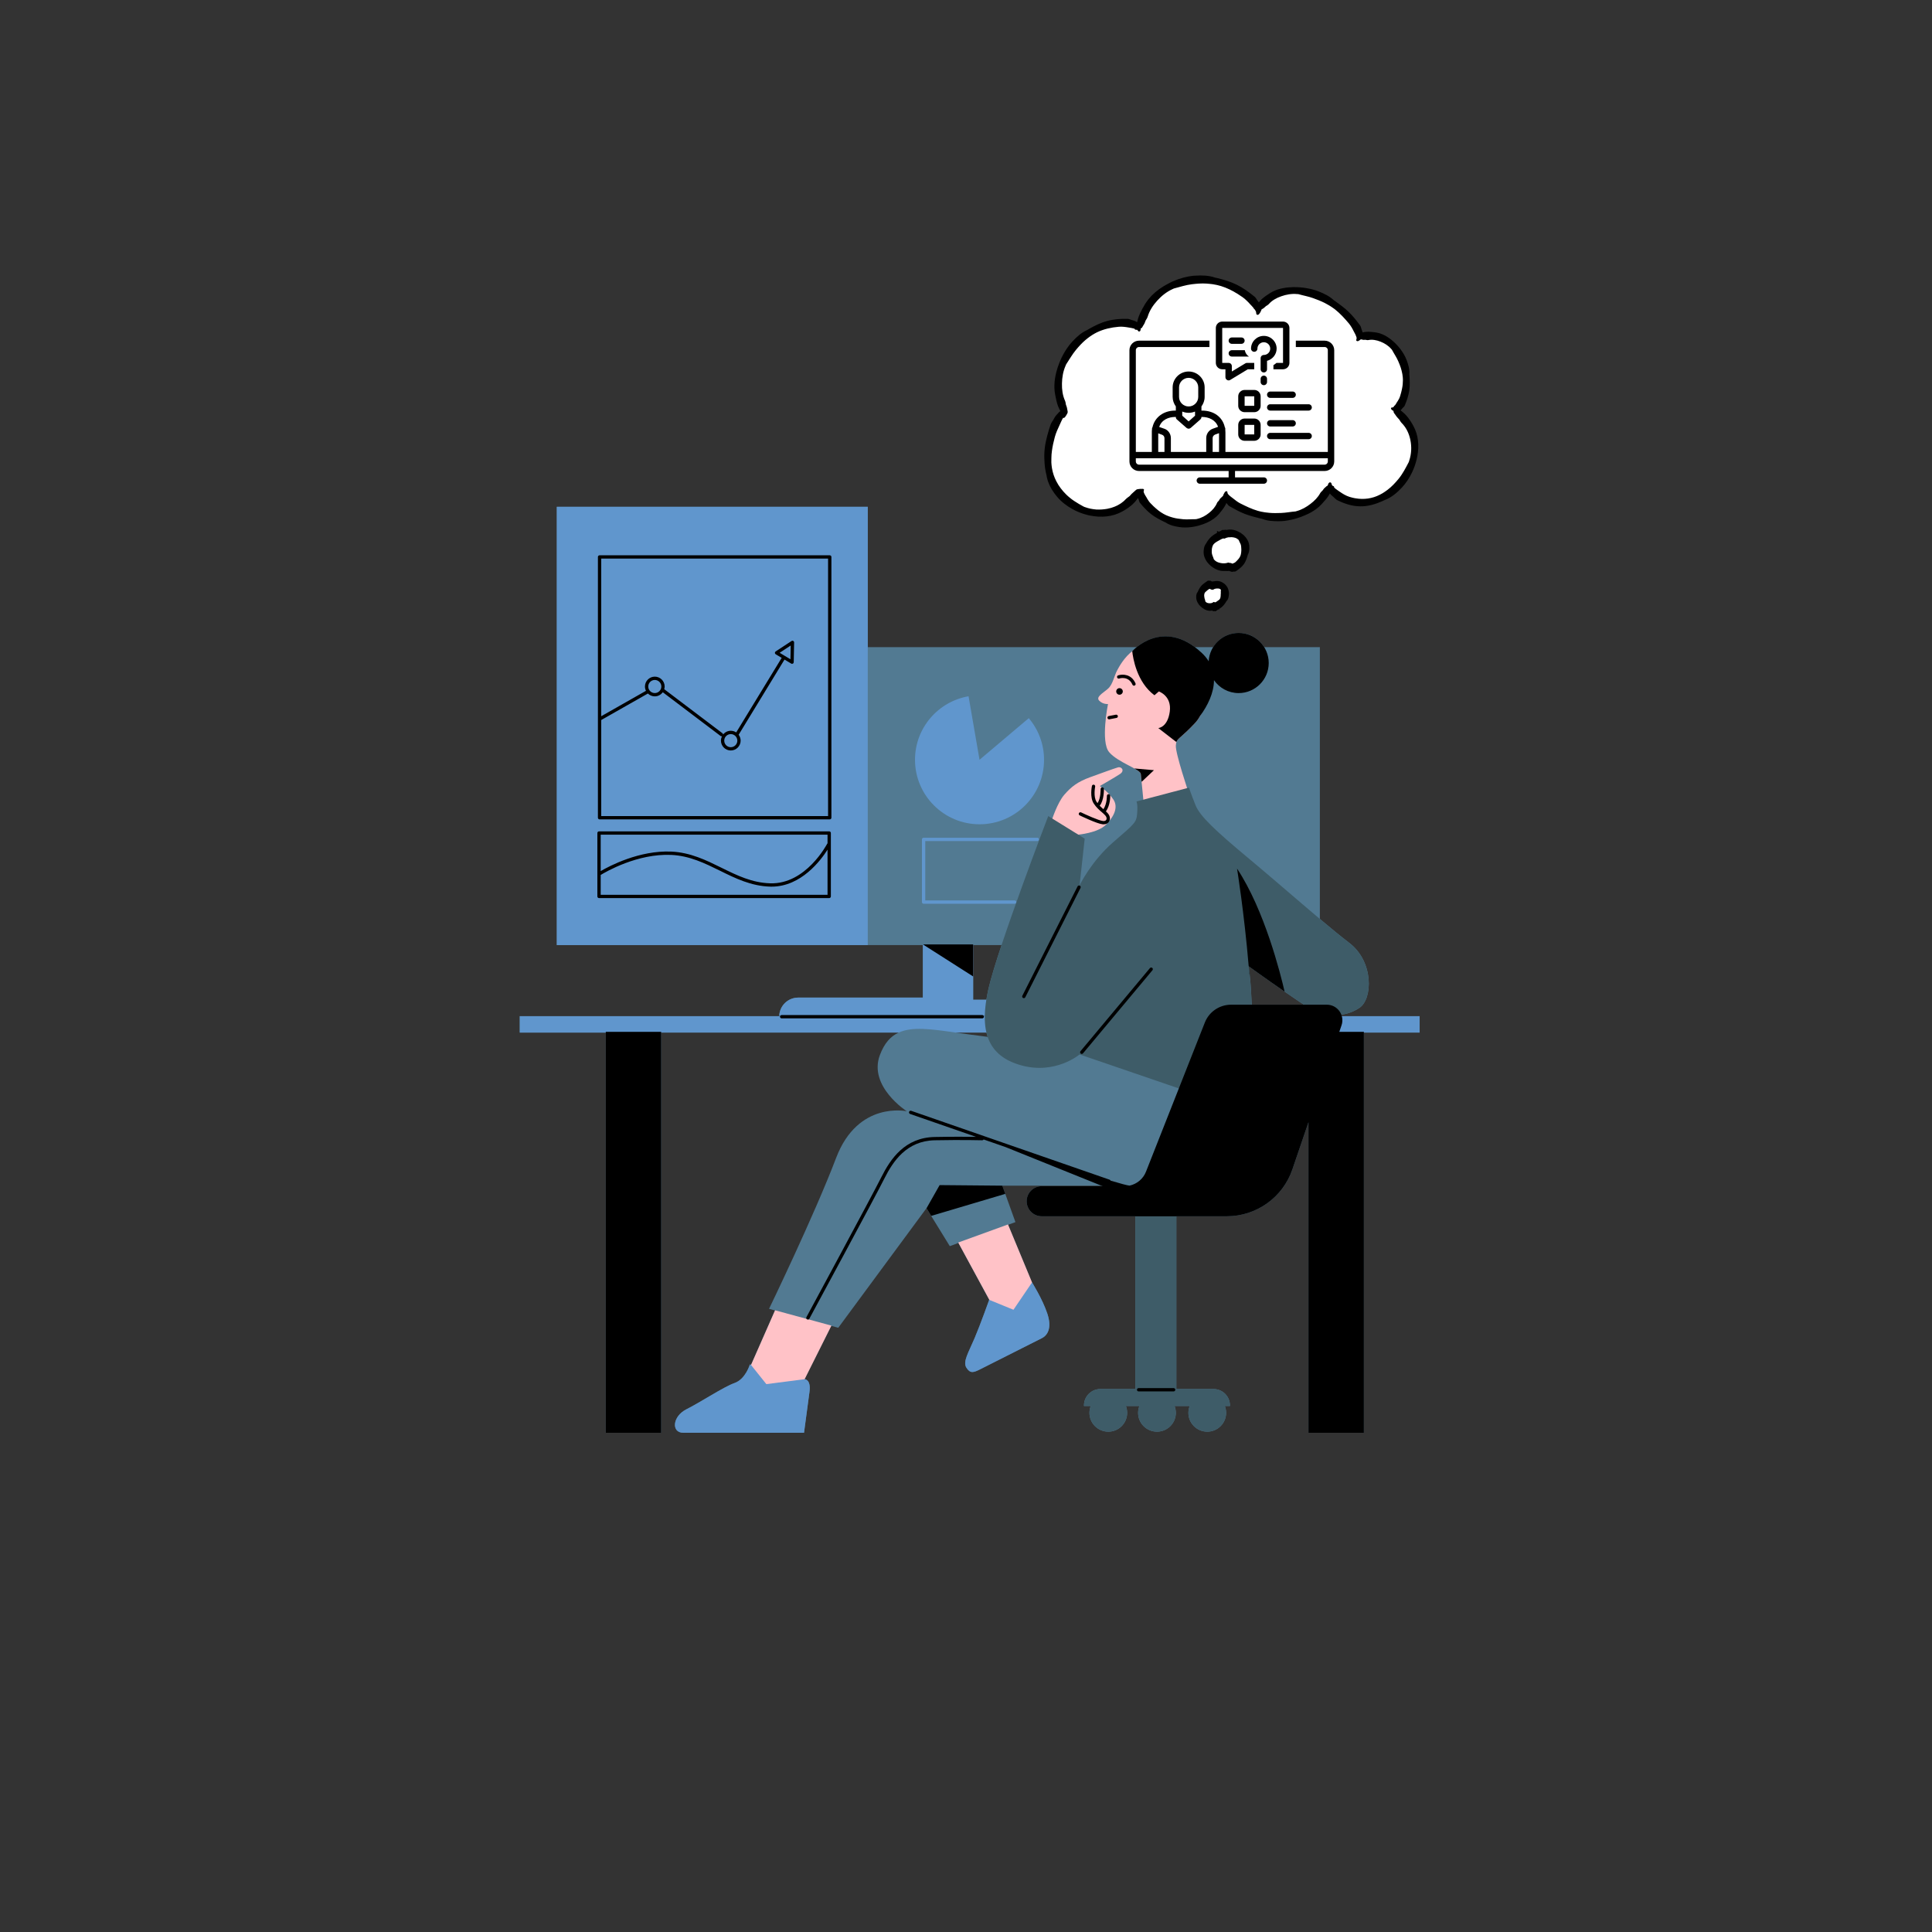 <?xml version="1.0" encoding="utf-8"?>
<svg xmlns="http://www.w3.org/2000/svg" height="500" preserveAspectRatio="xMidYMid meet" version="1.0" viewBox="0 0 375 375" width="500" zoomAndPan="magnify">
  <rect x="0" y="0" width="375" height="375" fill="#333333" stroke="none"/>
  <defs>
    <clipPath id="b98d72f8f7">
      <path clip-rule="nonzero" d="M 100.887 98.289 L 275.637 98.289 L 275.637 278.289 L 100.887 278.289 Z M 100.887 98.289"/>
    </clipPath>
    <clipPath id="138869121b">
      <path clip-rule="nonzero" d="M 115 107 L 265 107 L 265 278.289 L 115 278.289 Z M 115 107"/>
    </clipPath>
    <clipPath id="301e32c332">
      <path clip-rule="nonzero" d="M 203 53.426 L 275 53.426 L 275 102 L 203 102 Z M 203 53.426"/>
    </clipPath>
    <clipPath id="4051833673">
      <path clip-rule="nonzero" d="M 232 113 L 239 113 L 239 118.676 L 232 118.676 Z M 232 113"/>
    </clipPath>
    <clipPath id="8ca649812c">
      <path clip-rule="nonzero" d="M 202.629 53.426 L 275.379 53.426 L 275.379 103 L 202.629 103 Z M 202.629 53.426"/>
    </clipPath>
    <clipPath id="1b22d4f638">
      <path clip-rule="nonzero" d="M 232 112 L 239 112 L 239 118.676 L 232 118.676 Z M 232 112"/>
    </clipPath>
    <clipPath id="96b88fb183">
      <path clip-rule="nonzero" d="M 219.223 66 L 258.973 66 L 258.973 93.906 L 219.223 93.906 Z M 219.223 66"/>
    </clipPath>
    <clipPath id="0482327e99">
      <path clip-rule="nonzero" d="M 235 62.406 L 251 62.406 L 251 74 L 235 74 Z M 235 62.406"/>
    </clipPath>
  </defs>
  <g clip-path="url(#b98d72f8f7)">
    <path d="M 275.551 197.238 L 260.449 197.238 C 260.418 197.137 260.387 197.039 260.352 196.945 C 261.723 196.773 262.895 196.27 263.879 195.613 C 266.426 193.914 266.711 186.699 261.898 183.02 C 260.281 181.781 258.324 180.172 256.184 178.371 L 256.184 125.609 L 245.379 125.609 C 244.348 123.957 242.52 122.855 240.43 122.855 C 238.34 122.855 236.512 123.957 235.484 125.609 L 231.934 125.609 C 226.711 121.719 222.406 124.195 220.637 125.609 L 168.438 125.609 L 168.438 98.375 L 108.074 98.375 L 108.074 183.441 L 179.125 183.441 L 179.125 193.633 L 154.934 193.633 C 152.957 193.633 151.332 195.191 151.25 197.172 L 151.449 197.172 C 151.438 197.191 151.422 197.215 151.41 197.242 L 100.887 197.242 L 100.887 200.426 L 117.582 200.426 L 117.582 278.102 L 128.332 278.102 L 128.332 200.422 L 174.438 200.422 C 172.844 201.145 171.641 202.496 170.777 204.805 C 168.516 210.887 176.012 215.699 176.012 215.699 C 176.012 215.699 166.535 213.578 162.289 224.754 C 158.039 235.934 149.27 254.043 149.27 254.043 L 150.422 254.355 L 145.789 264.895 L 145.555 264.832 C 145.555 264.832 144.711 267.695 142.586 268.438 C 140.461 269.18 136.004 272.152 133.246 273.531 C 130.488 274.91 130.273 278.094 132.609 278.094 C 134.945 278.094 156.059 278.094 156.059 278.094 C 156.059 278.094 156.801 272.574 157.121 270.137 C 157.438 267.695 156.164 267.695 156.164 267.695 L 161.34 257.348 L 162.707 257.719 L 179.824 234.516 L 184.355 241.875 L 186.031 241.258 L 192.004 252.266 C 191.801 252.828 190.254 257.16 189.164 259.734 C 187.996 262.492 186.828 264.297 187.57 265.465 C 188.312 266.629 188.949 266.422 190.223 265.785 C 191.496 265.145 201.152 260.266 202.215 259.734 C 203.277 259.203 204.23 257.82 203.277 254.957 C 202.32 252.094 200.305 248.906 200.305 248.906 L 195.672 237.73 L 197.094 237.211 L 194.551 230.137 C 194.551 230.137 203.543 230.137 213.758 230.137 L 214.02 230.242 L 202.191 230.242 C 200.703 230.242 199.449 231.363 199.289 232.844 C 199.102 234.57 200.453 236.078 202.191 236.078 L 220.371 236.078 L 220.371 269.609 L 213.582 269.609 C 211.824 269.609 210.398 271.035 210.398 272.797 L 210.398 272.902 L 211.711 272.902 C 211.551 273.312 211.461 273.758 211.461 274.227 C 211.461 276.246 213.102 277.887 215.121 277.887 C 217.141 277.887 218.781 276.246 218.781 274.227 C 218.781 273.758 218.691 273.309 218.531 272.902 L 221.156 272.902 C 221 273.312 220.906 273.758 220.906 274.227 C 220.906 276.246 222.547 277.887 224.566 277.887 C 226.59 277.887 228.23 276.246 228.23 274.227 C 228.23 273.758 228.137 273.309 227.98 272.902 L 230.922 272.902 C 230.762 273.312 230.668 273.758 230.668 274.227 C 230.668 276.246 232.309 277.887 234.328 277.887 C 236.348 277.887 237.988 276.246 237.988 274.227 C 237.988 273.758 237.898 273.309 237.738 272.902 L 238.734 272.902 L 238.734 272.797 C 238.734 271.035 237.309 269.609 235.551 269.609 L 228.328 269.609 L 228.328 236.078 L 238.121 236.078 C 243.879 236.078 249 232.414 250.855 226.965 L 253.973 217.824 L 253.973 278.098 L 264.727 278.098 L 264.727 200.422 L 275.551 200.422 Z M 191.473 200.422 C 191.543 200.707 191.621 200.984 191.715 201.25 C 189.422 200.961 187.258 200.676 185.496 200.422 Z M 188.891 194.055 L 188.891 183.441 L 194.402 183.441 C 193.25 186.902 192.316 189.945 191.863 191.934 C 191.695 192.668 191.566 193.371 191.457 194.055 Z M 242.652 190.02 C 242.637 189.809 242.617 189.609 242.598 189.426 C 242.59 189.336 242.582 189.262 242.574 189.18 C 242.562 189.074 242.551 188.969 242.539 188.875 C 242.535 188.801 242.527 188.73 242.516 188.656 C 242.504 188.574 242.496 188.496 242.488 188.418 C 242.48 188.355 242.473 188.301 242.465 188.242 C 242.457 188.18 242.449 188.121 242.441 188.066 C 242.438 188.016 242.43 187.969 242.426 187.926 C 242.418 187.879 242.414 187.84 242.406 187.801 C 242.402 187.766 242.398 187.738 242.395 187.715 C 242.391 187.676 242.387 187.652 242.383 187.629 C 242.379 187.613 242.379 187.594 242.375 187.582 C 242.371 187.559 242.367 187.543 242.367 187.543 C 242.367 187.543 242.434 187.59 242.547 187.672 C 242.57 187.688 242.594 187.707 242.621 187.723 C 242.652 187.75 242.688 187.77 242.727 187.801 C 242.777 187.836 242.824 187.871 242.883 187.914 C 242.926 187.941 242.969 187.969 243.008 188.004 C 243.141 188.102 243.293 188.211 243.465 188.332 C 243.488 188.352 243.512 188.363 243.535 188.387 C 243.625 188.453 243.727 188.52 243.824 188.59 C 243.875 188.625 243.922 188.66 243.977 188.699 C 244.082 188.773 244.195 188.855 244.312 188.938 C 244.355 188.969 244.398 189 244.445 189.031 C 244.574 189.125 244.711 189.219 244.852 189.32 C 244.883 189.344 244.914 189.367 244.949 189.391 C 245.391 189.703 245.875 190.047 246.398 190.414 C 246.488 190.477 246.57 190.535 246.656 190.594 C 246.797 190.691 246.941 190.793 247.09 190.898 C 247.184 190.965 247.281 191.031 247.379 191.102 C 247.527 191.207 247.68 191.312 247.836 191.422 C 247.934 191.488 248.035 191.562 248.137 191.633 C 248.293 191.742 248.445 191.848 248.605 191.961 C 248.848 192.125 249.09 192.297 249.34 192.469 C 250.277 193.117 251.262 193.797 252.273 194.477 C 252.555 194.668 252.832 194.84 253.105 195.008 L 242.957 195.008 C 242.875 192.859 242.758 191.207 242.652 190.02 Z M 184.691 200.305 C 184.613 200.293 184.531 200.285 184.457 200.273 C 184.535 200.285 184.613 200.293 184.691 200.305 Z M 183.879 200.191 C 183.797 200.184 183.719 200.172 183.633 200.16 C 183.715 200.168 183.797 200.184 183.879 200.191 Z M 183.039 200.078 C 182.98 200.07 182.914 200.059 182.852 200.051 C 182.918 200.062 182.98 200.07 183.039 200.078 Z M 181.348 199.875 C 181.312 199.871 181.277 199.867 181.246 199.863 C 181.277 199.871 181.312 199.871 181.348 199.875 Z M 180.633 199.809 C 180.586 199.805 180.535 199.801 180.488 199.797 C 180.535 199.797 180.586 199.805 180.633 199.809 Z M 179.91 199.754 C 179.871 199.75 179.832 199.75 179.797 199.746 C 179.836 199.746 179.875 199.75 179.91 199.754 Z M 178.461 199.703 C 178.453 199.703 178.449 199.703 178.441 199.703 C 178.449 199.703 178.457 199.703 178.461 199.703 Z M 177.152 199.758 C 177.184 199.754 177.207 199.754 177.238 199.75 C 177.211 199.754 177.184 199.758 177.152 199.758 Z M 177.754 199.719 C 177.785 199.719 177.82 199.715 177.852 199.715 C 177.82 199.719 177.785 199.719 177.754 199.719 Z M 190.918 197.172 L 191.152 197.172 C 191.152 197.191 191.148 197.219 191.148 197.242 L 190.957 197.242 C 190.949 197.215 190.938 197.191 190.918 197.172 Z M 174.984 200.203 C 174.961 200.211 174.938 200.223 174.91 200.23 C 174.934 200.223 174.961 200.215 174.984 200.203 Z M 175.492 200.047 C 175.465 200.055 175.445 200.062 175.418 200.07 C 175.445 200.059 175.469 200.051 175.492 200.047 Z M 175.492 200.047" fill="#527a92" fill-opacity="1" fill-rule="nonzero"/>
    <path d="M 168.438 183.441 L 108.074 183.441 L 108.074 98.375 L 168.434 98.375 L 168.434 183.441 Z M 100.887 197.238 L 100.887 200.422 L 174.441 200.422 C 177.039 199.238 180.668 199.719 185.496 200.422 L 275.551 200.422 L 275.551 197.238 Z M 190.129 159.992 C 197.043 159.992 202.648 154.391 202.648 147.473 C 202.648 144.395 201.531 141.574 199.684 139.395 L 190.125 147.473 L 187.996 135.145 C 182.098 136.16 177.602 141.285 177.602 147.473 C 177.605 154.387 183.215 159.992 190.129 159.992 Z M 179.125 183.305 L 179.125 193.633 L 154.934 193.633 C 152.957 193.633 151.332 195.191 151.25 197.172 L 191.188 197.172 L 191.504 194.055 L 188.887 194.055 L 188.887 183.305 Z M 200.312 248.914 L 192.039 252.312 L 192.039 252.207 C 192.039 252.207 190.34 256.98 189.172 259.742 C 188.008 262.5 186.84 264.301 187.582 265.473 C 188.324 266.637 188.961 266.43 190.234 265.789 C 191.508 265.152 201.164 260.273 202.227 259.742 C 203.285 259.207 204.242 257.828 203.285 254.965 C 202.332 252.102 200.312 248.914 200.312 248.914 Z M 156.172 267.699 L 145.559 264.836 C 145.559 264.836 144.715 267.699 142.586 268.441 C 140.465 269.184 136.008 272.156 133.25 273.535 C 130.492 274.914 130.277 278.098 132.613 278.098 C 134.949 278.098 156.062 278.098 156.062 278.098 C 156.062 278.098 156.805 272.578 157.125 270.141 C 157.445 267.699 156.172 267.699 156.172 267.699 Z M 201.344 163.25 C 201.52 163.25 201.664 163.105 201.664 162.926 C 201.664 162.75 201.52 162.605 201.344 162.605 L 179.27 162.605 C 179.094 162.605 178.949 162.75 178.949 162.926 L 178.949 175.094 C 178.949 175.273 179.094 175.418 179.27 175.418 L 196.957 175.418 C 197.137 175.418 197.281 175.273 197.281 175.094 C 197.281 174.918 197.137 174.773 196.957 174.773 L 179.594 174.773 L 179.594 163.25 Z M 201.344 163.25" fill="#6096cd" fill-opacity="1" fill-rule="nonzero"/>
  </g>
  <path d="M 217.398 150.23 C 216.445 150.867 213.477 152.566 213.477 152.566 C 213.477 152.566 215.172 153.73 216.129 155.219 C 217.086 156.703 216.234 158.508 214.645 160.098 C 213.051 161.691 209.23 162.012 209.23 162.012 L 204.137 159.25 C 204.137 159.25 205.199 155.855 206.578 154.262 C 207.957 152.668 209.23 151.719 211.566 150.867 C 213.902 150.02 216.238 149.168 216.98 148.953 C 217.719 148.746 218.355 149.594 217.398 150.23 Z M 227.902 125.934 C 220.793 122.43 217.504 128.902 216.867 130.07 C 216.23 131.234 216.02 132.828 215.062 133.676 C 214.109 134.523 212.625 135.27 213.367 136.012 C 214.109 136.754 215.062 136.648 215.062 136.648 C 215.062 136.648 213.578 143.969 215.277 145.984 C 216.977 148.004 221.328 149.277 221.434 150.23 C 221.539 151.184 221.965 155.641 221.965 155.641 L 230.773 154.051 C 230.773 154.051 228.121 146.195 228.23 144.711 C 228.332 143.227 228.762 143.754 231.941 140.359 C 235.117 136.969 235.012 129.434 227.902 125.934 Z M 185.992 241.172 L 192.039 252.312 L 196.711 254.223 L 200.316 248.918 L 195.648 237.668 Z M 145.773 264.941 L 148.746 268.656 L 156.176 267.699 L 161.375 257.301 L 150.445 254.328 Z M 145.773 264.941" fill="#ffc2c7" fill-opacity="1" fill-rule="nonzero"/>
  <path d="M 263.875 195.613 C 261.332 197.312 257.508 198.016 252.277 194.48 C 247.043 190.941 242.375 187.547 242.375 187.547 C 242.375 187.547 243.082 191.648 243.082 201.836 C 243.082 212.023 240.535 215.277 240.535 215.277 L 209.551 204.664 C 209.551 204.664 204.879 208.625 198.23 206.785 C 191.582 204.945 190.023 199.992 191.863 191.93 C 193.703 183.867 203.465 158.398 203.465 158.398 L 210.539 162.781 L 209.547 171.836 C 209.547 171.836 211.809 167.168 216.055 163.488 C 220.301 159.809 220.586 159.668 220.727 157.828 C 220.867 155.988 220.586 155.566 220.586 155.566 L 230.773 152.879 C 230.773 152.879 231.199 154.152 232.047 156.277 C 232.895 158.398 235.727 161.086 242.52 166.746 C 249.312 172.406 257.09 179.34 261.902 183.016 C 266.707 186.699 266.426 193.914 263.875 195.613 Z M 235.543 269.609 L 228.328 269.609 L 228.328 235.23 L 220.371 235.23 L 220.371 269.609 L 213.582 269.609 C 211.824 269.609 210.398 271.035 210.398 272.797 L 210.398 272.902 L 211.711 272.902 C 211.551 273.312 211.461 273.758 211.461 274.227 C 211.461 276.246 213.102 277.887 215.121 277.887 C 217.141 277.887 218.781 276.246 218.781 274.227 C 218.781 273.758 218.691 273.309 218.531 272.902 L 221.156 272.902 C 221 273.312 220.906 273.758 220.906 274.227 C 220.906 276.246 222.547 277.887 224.566 277.887 C 226.59 277.887 228.23 276.246 228.23 274.227 C 228.23 273.758 228.137 273.309 227.98 272.902 L 230.922 272.902 C 230.762 273.312 230.668 273.758 230.668 274.227 C 230.668 276.246 232.309 277.887 234.328 277.887 C 236.348 277.887 237.988 276.246 237.988 274.227 C 237.988 273.758 237.898 273.309 237.738 272.902 L 238.734 272.902 L 238.734 272.797 C 238.727 271.035 237.301 269.609 235.543 269.609 Z M 235.543 269.609" fill="#3e5c68" fill-opacity="1" fill-rule="nonzero"/>
  <g clip-path="url(#138869121b)">
    <path d="M 188.891 189.531 L 179.129 183.305 L 188.891 183.305 Z M 116.055 158.719 L 116.055 108.105 C 116.055 107.926 116.199 107.781 116.379 107.781 L 161.051 107.781 C 161.23 107.781 161.375 107.926 161.375 108.105 L 161.375 158.719 C 161.375 158.898 161.23 159.043 161.051 159.043 L 116.379 159.043 C 116.199 159.043 116.055 158.898 116.055 158.719 Z M 116.699 108.422 L 116.699 139.02 L 125.383 134.086 C 125.258 133.832 125.184 133.551 125.184 133.25 C 125.184 132.195 126.043 131.336 127.094 131.336 C 128.148 131.336 129.008 132.195 129.008 133.25 C 129.008 133.43 128.973 133.605 128.926 133.77 L 140.234 142.328 C 140.309 142.387 140.352 142.473 140.355 142.566 C 140.707 142.125 141.242 141.84 141.844 141.84 C 142.234 141.84 142.594 141.961 142.898 142.16 L 151.727 127.688 L 150.559 126.992 C 150.465 126.934 150.406 126.832 150.406 126.723 C 150.402 126.613 150.457 126.512 150.551 126.449 L 153.637 124.422 C 153.738 124.355 153.867 124.352 153.973 124.41 C 154.074 124.469 154.137 124.578 154.137 124.695 L 154.062 128.531 C 154.059 128.648 153.996 128.754 153.895 128.805 C 153.848 128.832 153.793 128.848 153.738 128.848 C 153.68 128.848 153.625 128.832 153.574 128.801 L 152.273 128.02 L 143.371 142.617 C 143.609 142.934 143.758 143.324 143.758 143.754 C 143.758 144.809 142.898 145.668 141.844 145.668 C 140.793 145.668 139.934 144.809 139.934 143.754 C 139.934 143.441 140.016 143.148 140.156 142.883 C 140.117 142.898 140.082 142.91 140.043 142.91 C 139.973 142.91 139.91 142.887 139.852 142.844 L 128.645 134.363 C 128.297 134.844 127.734 135.164 127.094 135.164 C 126.574 135.164 126.098 134.953 125.754 134.613 L 116.699 139.758 L 116.699 158.398 L 160.73 158.398 L 160.73 108.422 Z M 127.094 134.523 C 127.797 134.523 128.367 133.953 128.367 133.254 C 128.367 132.551 127.797 131.98 127.094 131.98 C 126.395 131.98 125.824 132.551 125.824 133.254 C 125.824 133.953 126.395 134.523 127.094 134.523 Z M 141.844 142.488 C 141.145 142.488 140.574 143.059 140.574 143.758 C 140.574 144.461 141.145 145.031 141.844 145.031 C 142.547 145.031 143.117 144.461 143.117 143.758 C 143.117 143.059 142.547 142.488 141.844 142.488 Z M 153.426 127.961 L 153.477 125.293 L 151.328 126.707 Z M 160.949 174.32 L 116.273 174.32 C 116.098 174.32 115.949 174.176 115.949 174 L 115.949 161.688 C 115.949 161.512 116.098 161.367 116.273 161.367 L 160.949 161.367 C 161.125 161.367 161.27 161.512 161.27 161.688 L 161.27 174 C 161.266 174.18 161.125 174.32 160.949 174.32 Z M 116.594 162.012 L 116.594 169.078 C 118.293 168.09 124.102 165.023 130.297 165.293 C 134.012 165.457 137.07 166.969 140.031 168.426 C 143.074 169.926 145.949 171.344 149.5 171.449 C 156.426 171.672 160.516 163.852 160.555 163.77 C 160.574 163.734 160.602 163.707 160.625 163.684 L 160.625 162.012 Z M 160.625 173.68 L 160.625 164.918 C 159.32 166.98 155.504 172.098 149.762 172.098 C 149.668 172.098 149.574 172.098 149.477 172.094 C 145.785 171.984 142.715 170.473 139.746 169.004 C 136.844 167.574 133.844 166.094 130.266 165.938 C 123.715 165.648 117.594 169.215 116.594 169.828 L 116.594 173.68 Z M 224.082 134.949 L 224.93 134.207 C 224.93 134.207 227.477 135.055 227.051 138.133 C 226.629 141.211 224.824 141.316 224.824 141.316 L 228.336 144.031 C 228.598 143.285 229.367 143.098 231.934 140.363 C 232.32 139.949 232.656 139.48 232.938 138.957 C 234.43 136.938 235.625 134.469 235.633 132.02 C 236.688 133.531 238.438 134.527 240.422 134.527 C 243.645 134.527 246.258 131.914 246.258 128.691 C 246.258 125.469 243.645 122.855 240.422 122.855 C 237.312 122.855 234.777 125.289 234.605 128.352 C 234.246 127.77 233.785 127.211 233.207 126.676 C 225.719 119.734 219.766 126.398 219.766 126.398 C 219.91 127.715 220.641 132.414 224.082 134.949 Z M 217.293 134.844 C 217.645 134.844 217.934 134.559 217.934 134.207 C 217.934 133.855 217.645 133.57 217.293 133.57 C 216.941 133.57 216.656 133.855 216.656 134.207 C 216.656 134.559 216.941 134.844 217.293 134.844 Z M 217.234 131.699 C 217.305 131.676 219.039 131.133 219.812 132.902 C 219.863 133.02 219.98 133.094 220.105 133.094 C 220.148 133.094 220.191 133.086 220.234 133.066 C 220.398 132.996 220.469 132.809 220.402 132.645 C 219.598 130.793 217.848 130.82 217.035 131.086 C 216.867 131.141 216.777 131.324 216.832 131.492 C 216.887 131.664 217.07 131.754 217.234 131.699 Z M 215.277 139.621 C 215.301 139.621 215.316 139.617 215.34 139.613 L 216.719 139.348 C 216.895 139.316 217.008 139.148 216.973 138.973 C 216.941 138.801 216.766 138.688 216.598 138.719 L 215.215 138.984 C 215.043 139.016 214.926 139.188 214.961 139.359 C 214.992 139.516 215.125 139.621 215.277 139.621 Z M 209.566 158.266 C 209.703 158.332 212.918 159.887 214.02 159.992 C 214.082 160 214.141 160.004 214.203 160.004 C 214.711 160.004 215.117 159.781 215.312 159.383 C 215.555 158.902 215.422 158.285 214.98 157.812 C 214.875 157.695 214.766 157.594 214.66 157.492 C 215.535 156.254 215.496 154.539 215.492 154.465 C 215.484 154.289 215.363 154.148 215.16 154.152 C 214.98 154.156 214.844 154.305 214.848 154.484 C 214.848 154.496 214.879 156 214.172 157.062 C 213.934 156.855 213.691 156.641 213.445 156.383 C 213.445 156.379 213.449 156.379 213.453 156.379 C 214.316 155.344 214.27 153.23 214.27 153.145 C 214.27 152.965 214.133 152.816 213.941 152.832 C 213.766 152.836 213.625 152.984 213.629 153.16 C 213.629 153.18 213.668 154.992 213.031 155.883 C 212.969 155.797 212.902 155.723 212.84 155.629 C 212.184 154.641 212.566 152.707 212.57 152.688 C 212.605 152.516 212.492 152.344 212.32 152.309 C 212.145 152.27 211.977 152.383 211.941 152.559 C 211.922 152.648 211.496 154.773 212.305 155.98 C 212.805 156.73 213.301 157.16 213.777 157.566 C 214.035 157.789 214.277 158 214.516 158.254 C 214.77 158.531 214.863 158.859 214.742 159.102 C 214.645 159.297 214.406 159.391 214.09 159.355 C 213.266 159.273 210.75 158.125 209.848 157.688 C 209.688 157.613 209.496 157.676 209.418 157.836 C 209.34 157.996 209.406 158.188 209.566 158.266 Z M 240.109 168.59 C 240.109 168.59 241.5 177.18 242.371 187.547 C 242.371 187.547 245.414 189.758 249.34 192.473 C 248.543 189 245.445 176.637 240.109 168.59 Z M 242.371 187.547 C 242.445 188.461 242.543 189.293 242.656 190.055 C 242.504 188.328 242.371 187.547 242.371 187.547 Z M 220.168 149.156 C 220.891 149.559 221.398 149.914 221.434 150.234 C 221.461 150.508 221.52 151.082 221.59 151.75 L 223.98 149.492 Z M 198.578 193.707 C 198.625 193.727 198.676 193.742 198.723 193.742 C 198.84 193.742 198.957 193.676 199.012 193.562 L 209.727 172.34 C 209.809 172.18 209.746 171.988 209.586 171.91 C 209.426 171.828 209.234 171.891 209.156 172.051 L 198.438 193.273 C 198.355 193.434 198.422 193.625 198.578 193.707 Z M 223.199 187.91 L 209.723 204.039 C 209.613 204.176 209.629 204.379 209.766 204.492 C 209.824 204.543 209.898 204.566 209.969 204.566 C 210.062 204.566 210.156 204.527 210.215 204.449 L 223.691 188.32 C 223.805 188.184 223.785 187.98 223.652 187.867 C 223.52 187.754 223.316 187.77 223.199 187.91 Z M 182.383 230.027 L 179.836 234.52 L 180.75 236.004 L 195.125 231.73 L 194.551 230.137 Z M 190.98 197.344 C 190.98 197.168 190.836 197.023 190.656 197.023 L 151.715 197.023 C 151.539 197.023 151.395 197.168 151.395 197.344 C 151.395 197.52 151.539 197.664 151.715 197.664 L 190.656 197.664 C 190.836 197.664 190.98 197.52 190.98 197.344 Z M 227.797 269.43 L 221.004 269.43 C 220.828 269.43 220.684 269.574 220.684 269.75 C 220.684 269.93 220.828 270.074 221.004 270.074 L 227.797 270.074 C 227.977 270.074 228.121 269.93 228.121 269.75 C 228.121 269.574 227.977 269.43 227.797 269.43 Z M 117.582 278.098 L 128.332 278.098 L 128.332 200.281 L 117.582 200.281 Z M 259.957 200.281 L 260.391 199.008 C 261.059 197.047 259.602 195.012 257.531 195.012 L 238.949 195.012 C 236.703 195.012 234.684 196.383 233.859 198.473 L 222.43 227.438 C 221.879 228.832 220.668 229.82 219.246 230.129 C 218.828 230.098 217.469 229.73 215.566 229.16 C 215.535 229.082 215.469 229.012 215.379 228.98 L 176.863 215.609 C 176.695 215.551 176.512 215.637 176.453 215.809 C 176.398 215.977 176.484 216.16 176.652 216.219 L 189.461 220.664 C 187.918 220.641 185.012 220.617 181.422 220.688 C 175.648 220.797 172.852 224.922 171.059 228.504 C 169.172 232.273 156.652 255.426 156.527 255.656 C 156.445 255.812 156.5 256.008 156.656 256.09 C 156.703 256.117 156.758 256.133 156.809 256.133 C 156.926 256.133 157.035 256.07 157.09 255.965 C 157.219 255.73 169.742 232.57 171.637 228.789 C 173.344 225.371 176 221.43 181.438 221.328 C 186.777 221.223 190.613 221.328 190.656 221.328 C 190.754 221.328 190.863 221.266 190.93 221.172 L 195.184 222.648 L 214.023 230.238 L 202.191 230.238 C 200.703 230.238 199.449 231.363 199.289 232.844 C 199.102 234.57 200.453 236.078 202.191 236.078 L 238.121 236.078 C 243.879 236.078 249 232.414 250.855 226.965 L 253.973 217.824 L 253.973 278.098 L 264.727 278.098 L 264.727 200.281 Z M 259.957 200.281" fill="#000000" fill-opacity="1" fill-rule="nonzero"/>
  </g>
  <g clip-path="url(#301e32c332)">
    <path d="M 230.055 101.957 C 229.695 101.957 229.34 101.93 229.004 101.883 C 228.176 101.762 227.227 101.566 226.477 101.055 C 226.391 100.992 226.301 100.961 226.238 100.934 C 226.219 100.926 226.199 100.922 226.18 100.91 C 225.301 100.477 224.445 100.035 223.688 99.449 C 222.887 98.832 222.195 98.047 221.625 97.363 L 221.605 97.344 C 221.582 97.32 221.547 97.262 221.516 97.133 C 221.473 96.945 221.406 96.766 221.312 96.586 C 221.301 96.566 221.293 96.547 221.285 96.523 L 221.023 95.762 L 220.527 96.422 C 220.52 96.434 220.508 96.449 220.496 96.461 L 220.488 96.473 C 220.426 96.551 220.367 96.633 220.309 96.711 C 220.145 96.93 219.988 97.137 219.809 97.305 L 219.512 97.598 C 219.488 97.617 219.469 97.641 219.445 97.66 L 219.316 97.762 L 218.785 98.184 C 218.785 98.184 218.172 98.582 218.152 98.598 C 218.129 98.613 218.109 98.629 218.086 98.641 L 217.941 98.723 L 217.629 98.898 C 216.793 99.371 215.805 99.684 214.773 99.801 C 214.438 99.84 214.09 99.859 213.742 99.859 C 213.098 99.859 212.43 99.793 211.754 99.664 L 211.703 99.652 C 211.477 99.613 211.266 99.574 211.07 99.512 L 211.051 99.508 C 210.09 99.262 209.168 98.891 208.312 98.406 C 207.164 97.758 206.219 96.996 205.5 96.137 L 205.145 95.684 C 205.125 95.66 205.102 95.629 205.078 95.598 C 205.047 95.559 205.016 95.52 204.988 95.48 L 204.82 95.23 C 204.785 95.18 204.75 95.125 204.711 95.07 C 204.641 94.965 204.574 94.867 204.516 94.766 L 204.234 94.254 C 204.223 94.234 204.207 94.199 204.188 94.168 C 204.164 94.121 204.137 94.074 204.121 94.039 L 204.008 93.762 L 203.957 93.637 C 203.902 93.504 203.848 93.379 203.805 93.254 C 203.75 93.066 203.699 92.887 203.656 92.715 L 203.637 92.641 C 203.625 92.582 203.609 92.523 203.594 92.465 L 203.555 92.191 C 203.539 92.07 203.508 91.961 203.48 91.863 C 203.465 91.82 203.453 91.777 203.441 91.73 L 203.438 91.715 C 203.41 91.613 203.395 91.504 203.375 91.383 C 203.363 91.309 203.352 91.23 203.336 91.156 L 203.281 90.832 C 203.266 90.754 203.254 90.676 203.25 90.609 C 203.238 90.469 203.223 90.336 203.207 90.203 C 203.18 89.938 203.152 89.684 203.152 89.441 L 203.133 88.824 L 203.129 88.242 C 203.133 88.129 203.137 88 203.145 87.871 C 203.148 87.801 203.148 87.73 203.152 87.66 C 203.16 87.539 203.172 87.418 203.188 87.289 C 203.191 87.219 203.199 87.148 203.207 87.078 C 203.395 85.488 203.879 83.922 204.32 82.578 C 204.375 82.414 204.465 82.234 204.578 82.074 C 204.762 81.824 204.895 81.602 205.004 81.375 C 205.176 81.031 205.453 80.746 205.742 80.441 L 205.875 80.301 C 205.914 80.258 205.957 80.223 205.992 80.211 L 206.426 80.035 L 206.137 79.465 C 205.988 79.184 205.852 78.914 205.75 78.637 C 205.52 78.004 205.383 77.309 205.25 76.637 L 205.23 76.535 C 205.082 75.809 205.047 75 205.125 74.125 C 205.195 73.375 205.355 72.594 205.617 71.742 L 205.641 71.648 C 205.684 71.496 205.727 71.352 205.781 71.223 L 205.789 71.207 L 205.797 71.188 C 206.082 70.367 206.395 69.652 206.754 69.004 C 206.996 68.562 207.25 68.141 207.52 67.758 C 207.82 67.324 208.113 66.953 208.418 66.625 C 209.113 65.871 210.059 64.945 211.203 64.441 C 211.301 64.402 211.379 64.348 211.441 64.305 C 211.469 64.285 211.5 64.266 211.531 64.25 C 212.52 63.688 213.695 63.074 215.004 62.719 C 216 62.445 217.117 62.312 218.422 62.312 C 218.547 62.312 218.668 62.316 218.793 62.316 L 218.812 62.316 C 218.926 62.316 219.066 62.348 219.219 62.406 C 219.453 62.508 219.668 62.578 219.883 62.621 C 220.059 62.664 220.246 62.75 220.48 62.902 L 220.965 63.215 L 221.125 62.66 C 221.152 62.562 221.18 62.469 221.203 62.371 C 221.219 62.309 221.234 62.238 221.254 62.168 C 221.273 62.086 221.293 62.004 221.316 61.922 C 221.359 61.797 221.41 61.645 221.465 61.5 C 221.531 61.336 221.602 61.156 221.676 60.984 L 222.074 60.211 L 222.133 60.09 L 222.203 59.977 C 222.312 59.789 222.414 59.617 222.504 59.453 L 222.543 59.379 C 222.578 59.316 222.617 59.25 222.652 59.188 L 222.836 58.922 C 222.957 58.746 223.082 58.574 223.211 58.398 C 223.348 58.234 223.492 58.074 223.637 57.914 L 223.852 57.676 C 223.898 57.625 223.949 57.582 223.996 57.535 L 224.078 57.461 L 224.559 57.02 C 224.672 56.926 224.789 56.836 224.906 56.746 L 225.332 56.422 C 225.375 56.387 225.43 56.355 225.48 56.32 C 225.516 56.297 226.141 55.887 226.141 55.887 C 226.305 55.781 226.477 55.684 226.645 55.602 L 226.66 55.594 L 226.68 55.582 C 226.922 55.434 227.184 55.309 227.457 55.18 C 227.574 55.125 227.691 55.07 227.809 55.012 C 227.914 54.961 228.039 54.914 228.168 54.863 C 228.238 54.832 228.312 54.805 228.383 54.777 C 228.422 54.762 228.473 54.742 228.523 54.723 C 228.672 54.664 228.809 54.609 228.945 54.57 L 229.707 54.332 L 230.535 54.133 C 230.57 54.125 230.609 54.113 230.645 54.109 L 230.828 54.078 L 231.223 54.016 L 231.32 54 C 231.41 53.988 231.5 53.973 231.59 53.965 L 231.977 53.938 C 232.367 53.91 232.723 53.898 233.055 53.898 C 234.086 53.898 234.953 54.023 235.703 54.289 C 235.805 54.324 235.91 54.344 236 54.355 C 236.035 54.363 236.07 54.367 236.105 54.375 C 237.176 54.637 238.582 55.02 239.883 55.66 C 240.926 56.176 241.984 56.887 243.215 57.902 C 243.246 57.926 243.273 57.949 243.297 57.973 C 243.32 58 243.344 58.027 243.367 58.055 C 243.418 58.117 243.465 58.184 243.504 58.25 C 243.617 58.457 243.758 58.652 243.926 58.844 C 243.945 58.875 243.969 58.906 243.988 58.934 L 244.316 59.418 L 244.676 58.961 C 244.82 58.785 244.969 58.598 245.141 58.438 L 245.312 58.27 C 245.352 58.238 245.391 58.207 245.43 58.176 L 245.883 57.828 C 245.949 57.777 246.023 57.73 246.102 57.68 C 246.16 57.645 246.219 57.605 246.273 57.566 C 246.34 57.523 246.402 57.48 246.469 57.434 C 246.539 57.387 246.605 57.34 246.676 57.297 L 246.738 57.258 C 247.039 57.082 247.316 56.918 247.613 56.805 L 247.891 56.691 C 247.973 56.656 248.039 56.629 248.105 56.613 L 248.648 56.453 C 249.367 56.281 250.082 56.188 250.773 56.176 L 250.793 56.176 C 250.832 56.172 250.867 56.168 250.906 56.164 C 250.988 56.16 251.062 56.152 251.133 56.152 C 251.176 56.152 251.207 56.156 251.238 56.16 L 251.262 56.16 L 251.281 56.164 C 251.383 56.164 251.48 56.168 251.578 56.168 C 251.844 56.172 252.094 56.18 252.336 56.203 C 252.406 56.211 252.469 56.215 252.531 56.223 C 252.645 56.23 252.758 56.238 252.871 56.254 L 253.395 56.332 C 253.59 56.359 253.777 56.398 253.977 56.441 L 254.023 56.449 C 254.082 56.465 254.148 56.477 254.211 56.492 C 254.363 56.52 254.504 56.551 254.633 56.59 L 255.266 56.773 C 255.465 56.84 255.664 56.918 255.863 56.996 C 256.961 57.441 257.84 57.879 258.543 58.543 C 258.621 58.617 258.707 58.668 258.773 58.707 C 258.797 58.723 258.82 58.734 258.844 58.75 L 258.945 58.824 C 259.797 59.445 260.684 60.086 261.457 60.828 C 262.312 61.652 263.035 62.59 263.629 63.402 C 263.668 63.453 263.695 63.5 263.723 63.547 C 263.742 63.598 263.758 63.648 263.766 63.703 C 263.816 63.938 263.887 64.145 263.98 64.336 C 264.012 64.395 264.031 64.477 264.051 64.59 L 264.121 65.043 L 264.605 64.934 C 264.645 64.926 264.695 64.914 264.742 64.902 C 264.801 64.891 264.859 64.875 264.918 64.867 C 264.996 64.855 265.113 64.84 265.227 64.832 L 265.324 64.828 C 265.402 64.824 265.477 64.82 265.555 64.82 C 265.57 64.82 265.59 64.82 265.605 64.82 L 266.039 64.848 C 266.18 64.852 266.324 64.871 266.48 64.891 C 266.605 64.91 266.734 64.926 266.867 64.938 C 266.973 64.941 267.074 64.965 267.184 64.988 C 267.219 64.996 267.25 65.004 267.285 65.012 C 267.332 65.023 267.379 65.031 267.422 65.043 C 267.527 65.066 267.625 65.09 267.707 65.117 L 267.77 65.141 C 268.047 65.242 268.309 65.336 268.543 65.469 L 268.562 65.48 C 269.141 65.762 269.648 66.164 270.066 66.52 C 270.172 66.605 270.277 66.695 270.363 66.789 L 270.383 66.809 L 270.402 66.824 C 270.477 66.887 270.551 66.965 270.625 67.047 L 270.707 67.129 C 270.738 67.164 270.781 67.203 270.82 67.246 C 270.887 67.312 270.949 67.379 271.012 67.449 L 271.355 67.863 C 271.383 67.895 271.41 67.93 271.438 67.965 L 271.566 68.145 C 271.602 68.199 271.645 68.258 271.688 68.316 C 271.754 68.41 271.82 68.5 271.875 68.59 L 272.172 69.078 C 272.23 69.184 272.293 69.305 272.355 69.434 L 272.418 69.555 C 272.492 69.703 272.551 69.852 272.621 70.035 C 272.93 70.852 273.203 71.727 273.125 72.594 C 273.117 72.699 273.129 72.793 273.141 72.863 C 273.145 72.883 273.148 72.902 273.148 72.922 C 273.207 73.93 273.242 74.848 273.113 75.758 C 272.992 76.578 272.734 77.43 272.277 78.523 L 272.273 78.535 L 272.27 78.551 C 272.258 78.578 272.227 78.637 272.129 78.719 C 271.973 78.848 271.844 78.988 271.734 79.145 C 271.699 79.191 271.648 79.238 271.586 79.285 L 271.152 79.609 L 271.715 80.082 C 272.039 80.352 272.348 80.609 272.609 80.902 C 273.082 81.418 273.52 82.066 273.992 82.941 C 274.426 83.754 274.707 84.668 274.805 85.574 C 274.871 86.086 274.867 86.594 274.855 86.98 C 274.832 87.453 274.777 87.922 274.699 88.359 L 274.695 88.383 C 274.668 88.59 274.629 88.797 274.57 88.996 L 274.566 89.012 C 274.336 89.973 274.039 90.809 273.66 91.57 C 273.422 92.062 273.145 92.551 272.832 93.02 C 272.504 93.516 272.172 93.938 271.816 94.316 C 271.285 94.887 270.789 95.344 270.297 95.711 C 269.723 96.145 269.133 96.473 268.555 96.68 C 268.449 96.719 268.367 96.762 268.293 96.801 C 268.25 96.824 268.207 96.844 268.164 96.863 C 267.445 97.188 266.781 97.422 266.137 97.586 C 265.449 97.762 264.766 97.852 264.098 97.852 L 264.004 97.848 C 263.316 97.84 262.602 97.734 261.883 97.531 C 261.23 97.352 260.562 97.09 259.832 96.734 C 259.754 96.695 259.676 96.652 259.598 96.598 C 259.547 96.559 259.484 96.504 259.414 96.43 C 259.32 96.332 259.223 96.242 259.137 96.164 C 259.047 96.078 258.945 95.988 258.844 95.91 C 258.688 95.797 258.566 95.648 258.469 95.52 L 258.059 94.973 L 257.746 95.582 C 257.652 95.766 257.543 95.941 257.457 96.074 C 257.348 96.25 257.215 96.41 257.074 96.582 C 257.016 96.648 256.961 96.715 256.906 96.785 C 256.844 96.863 256.781 96.93 256.711 97.004 C 256.676 97.043 256.641 97.082 256.605 97.121 C 256.488 97.25 256.387 97.367 256.289 97.48 C 256.188 97.598 256.074 97.707 255.957 97.824 L 255.75 98.027 C 255.719 98.055 255.676 98.09 255.637 98.121 L 255.566 98.176 C 255.438 98.281 255.301 98.391 255.164 98.496 C 255.062 98.57 254.957 98.641 254.852 98.711 L 254.742 98.781 C 254.539 98.922 254.324 99.035 254.102 99.156 C 254.016 99.199 253.934 99.246 253.852 99.289 C 253.754 99.34 253.652 99.387 253.555 99.43 C 253.496 99.457 253.34 99.527 253.34 99.527 C 253.199 99.594 253.066 99.652 252.934 99.703 L 252.918 99.707 L 252.902 99.715 C 252.746 99.785 252.617 99.84 252.484 99.879 L 252.465 99.887 L 252.449 99.895 C 252.359 99.93 252.266 99.961 252.168 99.992 C 252.105 100.016 252.043 100.035 251.984 100.055 C 251.922 100.074 251.863 100.098 251.805 100.117 C 251.707 100.152 251.613 100.184 251.523 100.207 L 251.305 100.27 C 251.043 100.344 250.797 100.41 250.547 100.457 L 250.527 100.461 C 250.172 100.543 249.812 100.598 249.43 100.656 L 249.32 100.672 L 249.242 100.68 C 248.898 100.715 248.574 100.746 248.246 100.746 C 248.207 100.746 248.164 100.746 248.121 100.742 C 247.188 100.738 246.125 100.699 245.184 100.32 C 245.082 100.281 244.988 100.266 244.914 100.254 C 244.887 100.25 244.863 100.246 244.84 100.242 L 244.602 100.18 C 243.66 99.945 242.688 99.703 241.77 99.344 C 240.793 98.965 239.852 98.445 238.891 97.906 C 238.84 97.879 238.797 97.852 238.766 97.82 C 238.727 97.785 238.695 97.746 238.668 97.707 C 238.566 97.566 238.449 97.438 238.312 97.312 L 237.852 96.898 L 237.621 97.5 C 237.598 97.559 237.578 97.613 237.555 97.668 C 237.512 97.754 237.465 97.852 237.41 97.945 C 237.344 98.059 237.277 98.172 237.207 98.285 L 236.961 98.617 C 236.93 98.656 236.891 98.707 236.855 98.758 C 236.812 98.82 236.766 98.883 236.723 98.93 C 236.609 99.066 236.516 99.184 236.43 99.297 L 236.395 99.34 C 236.363 99.383 236.332 99.422 236.301 99.461 L 236.141 99.633 C 236.035 99.738 235.926 99.848 235.816 99.957 C 235.695 100.055 235.574 100.152 235.453 100.246 L 235.27 100.387 C 235.227 100.414 235.184 100.445 235.137 100.473 L 235.086 100.508 L 234.684 100.754 C 234.574 100.812 234.469 100.867 234.359 100.922 L 234.059 101.07 C 234.016 101.09 233.973 101.105 233.93 101.121 L 233.398 101.336 C 233.25 101.398 233.129 101.438 233.02 101.461 L 232.973 101.477 C 232.785 101.547 232.586 101.598 232.379 101.648 C 232.281 101.672 232.184 101.699 232.09 101.723 C 232.008 101.742 231.91 101.762 231.816 101.777 C 231.762 101.789 231.707 101.797 231.652 101.809 L 231.562 101.824 C 231.445 101.844 231.336 101.867 231.234 101.875 L 231.207 101.875 C 230.816 101.93 230.43 101.957 230.055 101.957 Z M 230.055 101.957" fill="#ffffff" fill-opacity="1" fill-rule="nonzero"/>
  </g>
  <path d="M 239.145 110.559 C 239.129 110.559 239.105 110.551 239.082 110.543 C 239.023 110.527 238.957 110.5 238.887 110.473 L 238.844 110.457 L 238.723 110.359 L 238.531 110.383 L 238.52 110.387 C 238.414 110.398 238.324 110.402 238.238 110.402 C 238.191 110.402 238.141 110.402 238.09 110.398 C 237.988 110.391 237.895 110.391 237.801 110.391 C 237.711 110.391 237.617 110.391 237.523 110.395 C 237.496 110.395 237.469 110.395 237.441 110.395 C 236.801 110.395 236.102 110.129 235.48 109.652 L 235.465 109.641 L 235.41 109.605 C 235.371 109.582 235.32 109.547 235.309 109.531 L 235.285 109.5 L 235.254 109.477 C 234.941 109.207 234.684 108.914 234.492 108.605 C 234.203 108.125 234.062 107.699 234.051 107.277 C 234.051 107.258 234.051 107.227 234.051 107.195 C 234.051 107.145 234.047 107.09 234.051 107.047 L 234.074 106.762 C 234.078 106.719 234.082 106.676 234.09 106.633 C 234.102 106.559 234.117 106.492 234.133 106.422 C 234.133 106.406 234.141 106.383 234.145 106.359 C 234.156 106.316 234.164 106.277 234.172 106.25 C 234.199 106.176 234.227 106.109 234.254 106.043 L 234.262 106.027 C 234.301 105.934 234.387 105.82 234.465 105.723 C 234.52 105.648 234.547 105.59 234.566 105.547 C 234.57 105.535 234.574 105.527 234.582 105.516 L 234.703 105.312 L 234.848 105.109 L 234.855 105.102 C 234.898 105.031 234.957 104.965 235.02 104.891 C 235.059 104.844 235.098 104.801 235.137 104.754 C 235.16 104.723 235.188 104.699 235.219 104.672 C 235.242 104.648 235.266 104.625 235.289 104.598 C 235.301 104.59 235.32 104.57 235.34 104.551 C 235.371 104.52 235.402 104.484 235.422 104.469 C 235.422 104.469 235.496 104.41 235.527 104.387 C 235.617 104.312 235.699 104.242 235.777 104.195 L 235.793 104.184 C 236.008 104.035 236.234 103.91 236.445 103.797 L 236.773 103.621 L 236.762 103.594 C 236.785 103.59 236.812 103.582 236.836 103.574 L 236.887 103.562 L 236.93 103.539 C 237.102 103.441 237.238 103.367 237.359 103.289 C 237.422 103.297 237.477 103.301 237.531 103.301 C 237.633 103.301 237.723 103.285 237.812 103.258 C 237.824 103.258 237.848 103.262 237.895 103.273 L 237.977 103.297 C 237.977 103.297 238.109 103.281 238.129 103.281 L 238.164 103.273 C 238.23 103.266 238.297 103.254 238.367 103.246 L 238.395 103.246 C 238.516 103.227 238.641 103.215 238.766 103.215 C 239.312 103.215 239.918 103.398 240.469 103.734 L 240.5 103.754 L 240.531 103.766 C 240.574 103.781 240.617 103.809 240.656 103.848 L 240.684 103.871 L 240.711 103.891 C 241.02 104.094 241.301 104.363 241.527 104.664 C 241.855 105.113 242.023 105.523 242.059 105.957 L 242.059 105.977 C 242.059 105.988 242.059 106 242.059 106.008 L 242.059 106.152 L 242.062 106.434 C 242.062 106.477 242.062 106.516 242.062 106.559 C 242.059 106.625 242.051 106.691 242.043 106.754 C 242.023 107.004 241.953 107.234 241.84 107.441 C 241.781 107.535 241.766 107.629 241.754 107.676 L 241.75 107.695 C 241.734 107.742 241.719 107.801 241.699 107.859 C 241.676 107.945 241.652 108.027 241.621 108.102 L 241.617 108.117 C 241.602 108.156 241.586 108.199 241.574 108.238 C 241.539 108.34 241.508 108.434 241.469 108.52 L 241.371 108.754 C 241.355 108.789 241.336 108.824 241.316 108.859 C 241.301 108.887 241.285 108.914 241.27 108.941 C 241.262 108.957 241.25 108.984 241.234 109.008 C 241.215 109.043 241.195 109.082 241.172 109.117 L 241.039 109.309 C 240.871 109.543 240.645 109.75 240.426 109.941 C 240.305 110.039 240.18 110.137 240.055 110.23 C 239.988 110.273 239.922 110.32 239.859 110.367 C 239.789 110.414 239.723 110.465 239.652 110.508 C 239.641 110.516 239.633 110.52 239.629 110.52 C 239.578 110.512 239.523 110.512 239.473 110.512 C 239.355 110.512 239.25 110.527 239.148 110.559 C 239.148 110.559 239.148 110.559 239.145 110.559 Z M 239.145 110.559" fill="#ffffff" fill-opacity="1" fill-rule="nonzero"/>
  <g clip-path="url(#4051833673)">
    <path d="M 235.367 118.062 L 235.188 118.09 C 235.152 118.098 235.117 118.102 235.078 118.105 C 234.992 118.117 234.898 118.125 234.812 118.125 C 234.785 118.125 234.762 118.125 234.734 118.125 C 234.625 118.109 234.5 118.086 234.383 118.055 C 234.266 118.008 234.145 117.961 234.035 117.906 L 233.949 117.852 C 233.855 117.797 233.77 117.746 233.695 117.691 L 233.656 117.668 C 233.609 117.637 233.594 117.625 233.59 117.621 L 233.559 117.586 L 233.512 117.551 C 233.438 117.5 233.363 117.426 233.281 117.348 L 233.215 117.281 C 233.16 117.23 233.105 117.156 233.047 117.078 C 233.023 117.047 233 117.016 232.977 116.988 C 232.949 116.949 232.922 116.902 232.895 116.852 L 232.863 116.801 C 232.852 116.773 232.836 116.746 232.82 116.723 C 232.793 116.676 232.77 116.637 232.758 116.605 C 232.699 116.445 232.645 116.305 232.637 116.18 L 232.625 116.078 C 232.617 116 232.605 115.93 232.609 115.875 C 232.609 115.836 232.609 115.805 232.613 115.773 C 232.613 115.703 232.613 115.633 232.621 115.586 C 232.641 115.492 232.664 115.41 232.691 115.336 C 232.715 115.281 232.758 115.223 232.812 115.16 C 232.891 115.066 232.922 114.969 232.934 114.914 C 233.094 114.566 233.301 114.18 233.594 113.883 C 233.73 113.75 233.887 113.633 234.051 113.512 L 234.082 113.492 C 234.262 113.367 234.422 113.254 234.57 113.141 C 234.617 113.152 234.66 113.156 234.703 113.156 C 234.75 113.156 234.801 113.148 234.848 113.141 C 234.871 113.152 234.898 113.172 234.918 113.184 C 234.938 113.195 234.953 113.203 234.969 113.215 L 235.113 113.332 L 235.309 113.293 C 235.355 113.285 235.41 113.281 235.473 113.277 L 235.555 113.27 C 235.609 113.266 235.672 113.258 235.734 113.25 C 235.812 113.242 235.883 113.23 235.953 113.219 C 235.996 113.211 236.051 113.199 236.102 113.195 C 236.129 113.191 236.156 113.191 236.184 113.191 C 236.215 113.191 236.246 113.195 236.277 113.195 L 236.293 113.195 C 236.387 113.195 236.508 113.223 236.625 113.25 C 236.922 113.34 237.152 113.457 237.348 113.617 L 237.383 113.648 L 237.422 113.668 C 237.43 113.672 237.449 113.688 237.477 113.723 L 237.496 113.746 L 237.516 113.766 C 237.73 113.973 237.898 114.227 237.973 114.461 C 238.035 114.645 238.074 114.809 238.094 114.953 L 238.098 114.973 C 238.105 115.031 238.105 115.094 238.109 115.168 L 238.109 115.293 C 238.105 115.32 238.102 115.348 238.102 115.371 C 238.094 115.418 238.09 115.469 238.082 115.523 C 238.066 115.664 238.055 115.801 238.016 115.93 C 237.996 116.004 237.969 116.078 237.926 116.152 C 237.879 116.23 237.844 116.285 237.801 116.316 C 237.695 116.41 237.652 116.508 237.637 116.559 C 237.379 116.977 237.121 117.293 236.848 117.516 C 236.719 117.621 236.586 117.711 236.426 117.812 L 236.277 117.906 C 236.133 117.996 235.988 118.086 235.844 118.195 C 235.797 118.184 235.754 118.18 235.707 118.18 C 235.664 118.18 235.621 118.184 235.578 118.195 C 235.562 118.184 235.367 118.062 235.367 118.062 Z M 235.367 118.062" fill="#ffffff" fill-opacity="1" fill-rule="nonzero"/>
  </g>
  <g clip-path="url(#8ca649812c)">
    <path d="M 275.23 85.531 C 275.125 84.555 274.828 83.598 274.367 82.734 C 273.961 81.98 273.5 81.246 272.93 80.613 C 272.602 80.25 272.223 79.949 271.84 79.629 C 271.93 79.562 272.012 79.488 272.082 79.402 C 272.168 79.266 272.277 79.152 272.406 79.047 C 272.52 78.949 272.625 78.832 272.672 78.688 C 273.07 77.738 273.391 76.789 273.535 75.82 C 273.68 74.832 273.633 73.859 273.574 72.891 C 273.57 72.805 273.543 72.719 273.551 72.633 C 273.633 71.688 273.352 70.762 273.023 69.887 C 272.953 69.707 272.887 69.531 272.801 69.359 C 272.715 69.191 272.633 69.02 272.539 68.852 L 272.238 68.367 C 272.141 68.203 272.02 68.055 271.914 67.895 L 271.777 67.707 C 271.734 67.645 271.68 67.586 271.633 67.523 L 271.332 67.168 C 271.23 67.051 271.117 66.941 271.012 66.828 C 270.902 66.715 270.797 66.598 270.68 66.496 C 270.578 66.387 270.461 66.285 270.344 66.191 C 269.855 65.777 269.336 65.383 268.754 65.094 C 268.469 64.934 268.16 64.828 267.855 64.715 C 267.703 64.66 267.539 64.633 267.383 64.594 C 267.223 64.559 267.066 64.516 266.902 64.508 C 266.613 64.488 266.336 64.426 266.051 64.418 L 265.621 64.391 C 265.48 64.387 265.34 64.398 265.195 64.406 C 265.082 64.414 264.965 64.426 264.852 64.441 C 264.734 64.461 264.625 64.492 264.508 64.516 C 264.496 64.52 264.484 64.523 264.473 64.523 C 264.453 64.395 264.422 64.262 264.363 64.141 C 264.281 63.977 264.227 63.805 264.188 63.617 C 264.168 63.535 264.145 63.449 264.109 63.371 C 264.07 63.293 264.027 63.219 263.977 63.148 C 263.281 62.199 262.57 61.305 261.754 60.52 C 260.926 59.723 260.004 59.062 259.086 58.398 C 259.004 58.34 258.91 58.297 258.836 58.227 C 258.039 57.477 257.027 57.008 256.02 56.594 C 255.812 56.516 255.605 56.438 255.398 56.363 L 254.762 56.18 C 254.547 56.113 254.328 56.078 254.113 56.031 C 253.895 55.984 253.68 55.938 253.461 55.906 L 252.922 55.828 C 252.742 55.805 252.562 55.793 252.383 55.777 C 252.023 55.738 251.66 55.746 251.297 55.734 C 251.121 55.711 250.941 55.734 250.766 55.746 C 250.02 55.758 249.273 55.863 248.539 56.039 L 247.992 56.199 C 247.902 56.223 247.816 56.258 247.727 56.293 L 247.465 56.402 C 247.109 56.535 246.781 56.738 246.453 56.93 C 246.312 57.016 246.18 57.117 246.035 57.207 C 245.898 57.305 245.754 57.383 245.621 57.488 L 245.223 57.793 C 245.156 57.848 245.09 57.898 245.027 57.949 L 244.844 58.125 C 244.66 58.301 244.5 58.496 244.344 58.695 C 244.316 58.652 244.285 58.613 244.254 58.57 C 244.109 58.406 243.984 58.234 243.875 58.039 C 243.824 57.953 243.766 57.867 243.703 57.785 C 243.668 57.746 243.637 57.707 243.602 57.668 C 243.562 57.633 243.523 57.602 243.484 57.57 C 242.41 56.684 241.293 55.879 240.074 55.277 C 238.836 54.664 237.52 54.277 236.199 53.957 C 236.078 53.93 235.957 53.922 235.844 53.883 C 234.605 53.449 233.258 53.422 231.945 53.508 L 231.551 53.535 C 231.418 53.551 231.285 53.574 231.156 53.594 L 230.762 53.652 L 230.562 53.688 C 230.5 53.699 230.434 53.715 230.367 53.73 L 229.594 53.918 L 228.828 54.156 C 228.621 54.215 228.422 54.301 228.219 54.379 C 228.02 54.461 227.812 54.535 227.617 54.625 C 227.23 54.82 226.828 54.988 226.457 55.215 C 226.266 55.309 226.082 55.414 225.906 55.527 L 225.348 55.895 C 225.254 55.957 225.16 56.012 225.07 56.078 L 224.805 56.281 C 224.629 56.418 224.449 56.555 224.277 56.695 L 223.785 57.148 C 223.703 57.227 223.617 57.301 223.539 57.379 L 223.316 57.629 C 223.168 57.797 223.02 57.961 222.875 58.133 C 222.742 58.312 222.609 58.496 222.484 58.676 L 222.293 58.953 C 222.234 59.047 222.184 59.148 222.129 59.246 C 222.035 59.418 221.934 59.586 221.836 59.754 L 221.758 59.883 L 221.691 60.012 L 221.559 60.277 L 221.289 60.801 C 221.211 60.98 221.137 61.16 221.066 61.344 C 221.008 61.492 220.957 61.645 220.906 61.797 C 220.863 61.953 220.828 62.109 220.789 62.266 C 220.766 62.359 220.738 62.449 220.711 62.543 C 220.484 62.395 220.242 62.266 219.969 62.203 C 219.766 62.16 219.57 62.09 219.371 62.008 C 219.195 61.938 218.992 61.887 218.801 61.887 C 217.465 61.863 216.145 61.961 214.891 62.305 C 213.617 62.648 212.453 63.234 211.328 63.871 C 211.227 63.926 211.137 64.004 211.035 64.051 C 209.891 64.551 208.949 65.418 208.105 66.332 C 207.766 66.699 207.453 67.098 207.168 67.512 C 206.879 67.926 206.617 68.355 206.379 68.797 C 205.98 69.512 205.66 70.27 205.391 71.047 C 205.309 71.227 205.262 71.422 205.207 71.613 C 204.961 72.418 204.777 73.246 204.699 74.086 C 204.625 74.93 204.641 75.785 204.809 76.617 C 204.953 77.348 205.094 78.086 205.348 78.789 C 205.48 79.141 205.66 79.473 205.832 79.812 C 205.734 79.852 205.641 79.922 205.562 80.004 C 205.219 80.371 204.852 80.723 204.617 81.191 C 204.508 81.414 204.375 81.621 204.23 81.824 C 204.102 82.012 203.984 82.227 203.914 82.441 C 203.422 83.941 202.965 85.461 202.781 87.039 C 202.762 87.242 202.734 87.438 202.727 87.641 C 202.719 87.844 202.703 88.043 202.699 88.246 L 202.703 88.84 L 202.727 89.438 C 202.723 89.836 202.789 90.238 202.82 90.637 C 202.828 90.738 202.848 90.84 202.863 90.938 L 202.918 91.234 C 202.953 91.434 202.973 91.637 203.027 91.832 C 203.059 91.973 203.113 92.109 203.133 92.25 C 203.145 92.348 203.16 92.441 203.172 92.539 C 203.191 92.633 203.219 92.727 203.242 92.82 C 203.289 93.008 203.344 93.195 203.398 93.383 C 203.461 93.57 203.539 93.746 203.613 93.93 L 203.727 94.199 C 203.762 94.293 203.816 94.375 203.859 94.461 L 204.141 94.98 C 204.242 95.148 204.355 95.309 204.465 95.473 L 204.629 95.715 C 204.684 95.797 204.75 95.871 204.809 95.949 L 205.172 96.41 C 205.984 97.383 207.008 98.164 208.102 98.781 C 208.992 99.285 209.949 99.668 210.945 99.922 C 211.18 99.996 211.43 100.039 211.672 100.086 C 212.703 100.285 213.766 100.352 214.82 100.23 C 215.875 100.109 216.918 99.793 217.84 99.273 L 218.148 99.098 L 218.301 99.012 C 218.352 98.984 218.398 98.949 218.449 98.918 L 219.035 98.531 L 219.586 98.098 L 219.723 97.988 C 219.766 97.949 219.809 97.906 219.848 97.867 L 220.098 97.621 C 220.379 97.359 220.59 97.039 220.824 96.738 C 220.844 96.715 220.863 96.691 220.883 96.664 C 220.895 96.703 220.91 96.742 220.93 96.781 C 221.008 96.922 221.062 97.07 221.098 97.234 C 221.133 97.379 221.191 97.531 221.297 97.641 C 221.957 98.434 222.637 99.184 223.426 99.793 C 224.227 100.41 225.109 100.863 225.996 101.301 C 226.074 101.336 226.164 101.359 226.238 101.406 C 227.031 101.953 227.996 102.168 228.941 102.309 C 229.711 102.418 230.496 102.406 231.266 102.301 C 231.426 102.289 231.578 102.258 231.734 102.23 C 231.891 102.199 232.047 102.176 232.203 102.137 C 232.508 102.055 232.82 101.992 233.117 101.879 C 233.27 101.844 233.414 101.793 233.559 101.734 L 234.012 101.551 C 234.086 101.52 234.164 101.492 234.238 101.461 L 234.457 101.352 C 234.605 101.277 234.75 101.203 234.895 101.129 L 235.312 100.867 C 235.383 100.824 235.453 100.781 235.52 100.734 L 235.715 100.586 C 235.848 100.484 235.973 100.379 236.102 100.277 C 236.219 100.16 236.336 100.047 236.449 99.926 L 236.617 99.75 C 236.672 99.688 236.723 99.621 236.77 99.555 C 236.859 99.441 236.949 99.328 237.043 99.219 C 237.137 99.109 237.215 98.988 237.305 98.875 L 237.559 98.527 C 237.637 98.406 237.711 98.285 237.781 98.16 C 237.84 98.059 237.891 97.953 237.945 97.848 C 237.973 97.777 238 97.707 238.027 97.633 C 238.137 97.73 238.23 97.832 238.316 97.953 C 238.363 98.02 238.418 98.082 238.477 98.141 C 238.539 98.195 238.609 98.238 238.68 98.277 C 239.652 98.828 240.609 99.352 241.613 99.746 C 242.637 100.145 243.691 100.395 244.742 100.66 C 244.836 100.68 244.934 100.684 245.023 100.723 C 246 101.109 247.066 101.164 248.109 101.172 C 248.531 101.184 248.953 101.141 249.375 101.102 C 249.793 101.035 250.211 100.977 250.625 100.879 C 250.965 100.816 251.297 100.715 251.629 100.625 C 251.797 100.582 251.957 100.516 252.121 100.465 C 252.285 100.406 252.449 100.355 252.609 100.293 C 252.77 100.242 252.926 100.176 253.078 100.105 C 253.246 100.047 253.406 99.969 253.566 99.895 C 253.727 99.82 253.891 99.75 254.051 99.672 C 254.359 99.496 254.684 99.344 254.977 99.141 C 255.125 99.039 255.277 98.945 255.422 98.84 C 255.562 98.73 255.703 98.621 255.84 98.508 C 255.91 98.449 255.98 98.395 256.047 98.336 L 256.238 98.148 C 256.367 98.023 256.492 97.895 256.613 97.766 C 256.715 97.641 256.82 97.523 256.926 97.406 C 257.031 97.289 257.141 97.18 257.238 97.055 C 257.434 96.809 257.652 96.578 257.816 96.309 C 257.926 96.137 258.031 95.961 258.129 95.777 C 258.258 95.949 258.398 96.117 258.582 96.25 C 258.676 96.324 258.766 96.398 258.848 96.48 C 258.938 96.562 259.023 96.641 259.105 96.73 C 259.184 96.809 259.266 96.887 259.355 96.953 C 259.449 97.016 259.547 97.074 259.645 97.121 C 260.332 97.457 261.035 97.742 261.766 97.945 C 262.496 98.152 263.25 98.27 264 98.277 C 264.762 98.289 265.516 98.188 266.242 98.004 C 266.965 97.82 267.664 97.559 268.34 97.258 C 268.461 97.203 268.578 97.133 268.699 97.086 C 269.363 96.848 269.988 96.484 270.555 96.055 C 271.125 95.625 271.645 95.133 272.129 94.609 C 272.52 94.191 272.871 93.734 273.188 93.258 C 273.508 92.777 273.793 92.277 274.043 91.762 C 274.461 90.922 274.762 90.027 274.984 89.113 C 275.043 88.891 275.09 88.664 275.121 88.438 C 275.207 87.961 275.258 87.48 275.281 86.992 C 275.297 86.508 275.293 86.016 275.23 85.531 Z M 273.539 89.379 C 273.5 89.492 273.48 89.613 273.426 89.715 C 273.129 90.281 272.84 90.84 272.52 91.387 C 272.203 91.93 271.859 92.461 271.461 92.945 C 270.82 93.723 270.129 94.465 269.328 95.07 C 269.008 95.32 268.668 95.543 268.324 95.754 C 267.973 95.957 267.613 96.141 267.242 96.293 C 267.059 96.352 266.875 96.422 266.695 96.492 C 266.309 96.617 265.91 96.703 265.512 96.766 C 265.113 96.812 264.711 96.848 264.312 96.836 C 263.914 96.824 263.516 96.797 263.121 96.723 C 262.922 96.699 262.73 96.645 262.531 96.605 C 262.434 96.586 262.336 96.555 262.238 96.527 C 262.141 96.504 262.039 96.48 261.945 96.445 C 261.254 96.234 260.617 95.844 260.012 95.422 C 259.66 95.176 259.285 94.938 258.953 94.629 C 258.969 94.594 258.969 94.551 258.949 94.5 C 258.914 94.383 258.824 94.336 258.711 94.309 C 258.707 94.301 258.699 94.293 258.691 94.289 C 258.66 94.266 258.641 94.266 258.625 94.273 C 258.605 94.254 258.586 94.23 258.57 94.211 C 258.512 94.105 258.469 93.988 258.441 93.867 C 258.41 93.742 258.344 93.656 258.207 93.629 C 258.074 93.605 257.992 93.664 257.922 93.758 C 257.91 93.758 257.902 93.762 257.895 93.766 C 257.848 93.789 257.852 93.82 257.863 93.852 C 257.789 93.98 257.734 94.121 257.691 94.266 C 257.602 94.285 257.527 94.328 257.473 94.383 C 257.367 94.5 257.23 94.594 257.117 94.699 C 257 94.805 256.902 94.922 256.82 95.055 C 256.742 95.18 256.645 95.289 256.523 95.387 C 256.473 95.426 256.426 95.477 256.383 95.531 C 256.336 95.582 256.297 95.637 256.262 95.699 C 255.816 96.535 255.121 97.227 254.352 97.812 C 253.574 98.41 252.695 98.922 251.73 99.188 C 251.645 99.211 251.562 99.254 251.473 99.266 C 250.516 99.34 249.602 99.535 248.66 99.566 C 247.906 99.586 247.152 99.617 246.398 99.543 C 246.242 99.535 246.094 99.512 245.941 99.492 C 245.789 99.473 245.633 99.461 245.484 99.438 L 245.027 99.355 L 244.801 99.316 L 244.578 99.262 C 244.438 99.211 244.293 99.18 244.145 99.152 C 243.547 98.969 242.953 98.758 242.387 98.5 C 241.812 98.254 241.262 97.965 240.699 97.691 C 240.207 97.43 239.766 97.086 239.332 96.734 C 239.16 96.59 238.957 96.469 238.785 96.312 C 238.695 96.238 238.605 96.156 238.523 96.074 C 238.48 96.031 238.438 95.988 238.398 95.941 C 238.363 95.895 238.328 95.844 238.297 95.793 C 238.262 95.707 238.242 95.613 238.234 95.516 C 238.227 95.414 238.18 95.348 238.062 95.344 C 237.945 95.336 237.863 95.395 237.785 95.48 C 237.777 95.48 237.766 95.484 237.758 95.488 C 237.715 95.512 237.711 95.539 237.719 95.562 C 237.551 95.793 237.445 96.043 237.359 96.301 C 237.301 96.324 237.25 96.359 237.215 96.398 C 237.168 96.453 237.121 96.504 237.07 96.555 C 237.016 96.602 236.961 96.648 236.91 96.699 C 236.812 96.797 236.727 96.898 236.672 97.027 C 236.621 97.148 236.527 97.242 236.43 97.332 C 236.332 97.406 236.27 97.512 236.223 97.621 C 235.906 98.395 235.324 99.039 234.664 99.562 C 233.992 100.102 233.207 100.543 232.34 100.727 C 232.266 100.738 232.191 100.773 232.113 100.773 C 231.262 100.762 230.453 100.859 229.633 100.781 C 228.977 100.715 228.32 100.648 227.684 100.469 C 227.551 100.438 227.426 100.395 227.297 100.355 C 227.172 100.312 227.043 100.277 226.914 100.23 L 226.543 100.082 C 226.48 100.059 226.418 100.035 226.355 100.008 L 226.18 99.918 C 226.07 99.848 225.949 99.793 225.832 99.742 L 225.484 99.527 L 225.309 99.422 C 225.254 99.383 225.199 99.34 225.145 99.301 L 224.816 99.062 L 224.504 98.801 L 224.348 98.672 C 224.297 98.629 224.25 98.582 224.199 98.535 C 224.102 98.445 224 98.352 223.898 98.266 C 223.801 98.172 223.711 98.07 223.613 97.977 C 223.516 97.883 223.41 97.793 223.324 97.688 C 223.16 97.512 222.996 97.328 222.875 97.117 L 222.68 96.809 C 222.613 96.707 222.562 96.594 222.5 96.488 C 222.449 96.402 222.395 96.32 222.34 96.234 C 222.281 96.148 222.238 96.059 222.188 95.969 C 222.094 95.785 221.992 95.594 221.973 95.375 C 221.973 95.367 221.973 95.363 221.977 95.355 C 222.008 95.301 222.023 95.234 222.023 95.164 C 222.027 95.152 222.027 95.141 222.035 95.125 C 222.07 95.039 222.059 94.973 221.953 94.926 C 221.902 94.902 221.852 94.898 221.801 94.902 C 221.801 94.898 221.797 94.895 221.793 94.891 C 221.758 94.855 221.727 94.871 221.699 94.898 C 221.391 94.867 221.078 94.914 220.777 94.957 C 220.637 94.98 220.52 95.062 220.422 95.164 C 220.254 95.32 220.078 95.465 219.918 95.617 C 219.875 95.652 219.84 95.695 219.797 95.73 C 219.754 95.766 219.711 95.801 219.672 95.84 C 219.59 95.918 219.512 95.996 219.441 96.086 C 219.375 96.168 219.309 96.254 219.223 96.32 C 219.141 96.387 219.055 96.449 218.965 96.508 C 218.883 96.559 218.805 96.621 218.73 96.688 C 218.66 96.758 218.578 96.812 218.516 96.883 C 218.395 97.004 218.277 97.125 218.156 97.242 L 217.758 97.555 C 217.691 97.605 217.625 97.664 217.555 97.707 L 217.336 97.84 L 217.113 97.973 C 217.043 98.016 216.969 98.062 216.891 98.098 L 216.422 98.312 C 216.344 98.352 216.262 98.379 216.18 98.406 L 215.934 98.488 L 215.688 98.574 C 215.602 98.602 215.516 98.613 215.434 98.637 C 215.262 98.676 215.094 98.723 214.922 98.758 C 214.227 98.883 213.504 98.934 212.785 98.895 C 212.062 98.836 211.344 98.703 210.66 98.453 C 210.539 98.414 210.41 98.375 210.301 98.312 C 209.688 97.988 209.105 97.633 208.535 97.262 L 208.117 96.973 C 208.047 96.926 207.98 96.875 207.914 96.82 L 207.715 96.66 C 207.441 96.457 207.203 96.219 206.953 95.988 C 206.184 95.227 205.512 94.363 205.023 93.398 C 204.621 92.617 204.34 91.773 204.191 90.906 C 204.18 90.801 204.164 90.695 204.145 90.59 L 204.105 90.27 L 204.078 89.934 L 204.066 89.762 C 204.062 89.707 204.066 89.648 204.066 89.59 L 204.074 88.898 C 204.082 88.668 204.086 88.434 204.102 88.207 C 204.129 87.98 204.137 87.754 204.176 87.527 C 204.293 86.625 204.5 85.723 204.742 84.816 C 204.961 84.016 205.316 83.25 205.668 82.492 C 205.887 82.031 206.078 81.551 206.348 81.094 C 206.352 81.098 206.355 81.098 206.359 81.102 C 206.488 81.148 206.574 81.102 206.66 81.016 C 206.668 81.016 206.68 81.016 206.688 81.012 C 206.734 80.996 206.738 80.969 206.73 80.938 C 206.926 80.707 207.059 80.449 207.188 80.195 C 207.246 80.082 207.254 79.953 207.227 79.84 C 207.137 79.477 207.129 79.102 206.973 78.762 C 206.906 78.602 206.855 78.43 206.844 78.25 C 206.832 78.09 206.781 77.93 206.719 77.781 C 206.254 76.758 206.098 75.598 206.125 74.445 C 206.145 73.277 206.344 72.078 206.828 70.988 C 206.871 70.895 206.895 70.785 206.953 70.699 C 207.582 69.754 208.125 68.777 208.84 67.918 C 209.414 67.23 210.012 66.566 210.695 65.988 C 211.25 65.523 211.836 65.094 212.469 64.742 C 212.625 64.668 212.777 64.586 212.93 64.5 C 213.594 64.18 214.289 63.945 214.992 63.77 C 215.699 63.602 216.414 63.484 217.145 63.426 C 217.789 63.367 218.441 63.461 219.086 63.57 C 219.453 63.637 219.84 63.684 220.215 63.801 C 220.219 63.82 220.227 63.84 220.234 63.863 C 220.293 63.988 220.391 64.012 220.508 64.008 C 220.516 64.016 220.523 64.02 220.531 64.023 C 220.578 64.043 220.602 64.023 220.617 63.996 C 220.633 63.992 220.648 63.988 220.66 63.984 C 220.668 63.988 220.676 63.992 220.68 63.996 C 220.762 64.062 220.84 64.137 220.902 64.23 C 220.969 64.328 221.051 64.371 221.172 64.332 C 221.293 64.293 221.344 64.207 221.371 64.094 C 221.379 64.086 221.387 64.078 221.391 64.074 C 221.422 64.031 221.41 64.008 221.387 63.984 C 221.398 63.91 221.402 63.836 221.402 63.762 C 221.426 63.754 221.449 63.746 221.469 63.734 C 221.594 63.688 221.68 63.59 221.734 63.477 C 221.781 63.391 221.824 63.301 221.879 63.215 C 221.934 63.133 221.988 63.051 222.039 62.965 C 222.141 62.797 222.23 62.621 222.281 62.426 C 222.336 62.246 222.434 62.082 222.543 61.926 C 222.645 61.785 222.711 61.617 222.766 61.453 C 223.113 60.305 223.793 59.262 224.613 58.359 C 225.441 57.441 226.441 56.633 227.59 56.117 C 227.691 56.074 227.789 56.012 227.895 55.984 C 229.051 55.676 230.176 55.316 231.348 55.172 C 232.285 55.062 233.234 54.977 234.184 55.043 C 234.375 55.047 234.566 55.074 234.758 55.094 C 234.949 55.113 235.141 55.129 235.332 55.156 L 235.898 55.258 C 235.996 55.277 236.09 55.289 236.184 55.312 L 236.465 55.383 C 236.641 55.445 236.82 55.488 237.004 55.527 L 237.562 55.723 L 237.84 55.82 L 238.109 55.938 L 238.645 56.172 L 239.168 56.441 L 239.43 56.574 C 239.516 56.621 239.598 56.676 239.68 56.727 C 239.848 56.824 240.016 56.926 240.188 57.02 C 240.352 57.125 240.512 57.238 240.676 57.344 C 240.844 57.449 241.012 57.551 241.168 57.672 C 241.445 57.879 241.73 58.09 241.969 58.344 L 242.344 58.715 C 242.469 58.84 242.578 58.977 242.699 59.105 C 242.793 59.211 242.895 59.312 243 59.418 C 243.102 59.52 243.191 59.637 243.285 59.75 C 243.297 59.762 243.309 59.777 243.32 59.793 C 243.336 59.902 243.398 59.961 243.488 60.004 C 243.605 60.156 243.715 60.312 243.789 60.5 C 243.816 60.609 243.836 60.723 243.84 60.84 C 243.84 60.961 243.887 61.051 244.012 61.094 C 244.141 61.137 244.23 61.098 244.316 61.02 C 244.328 61.02 244.336 61.02 244.348 61.016 C 244.395 61.004 244.398 60.973 244.391 60.941 C 244.59 60.727 244.723 60.465 244.832 60.184 C 244.848 60.145 244.859 60.105 244.863 60.062 C 244.969 59.992 245.086 59.934 245.191 59.867 C 245.328 59.785 245.441 59.68 245.555 59.566 C 245.656 59.457 245.781 59.367 245.918 59.297 C 245.98 59.266 246.031 59.223 246.09 59.184 C 246.148 59.145 246.199 59.098 246.246 59.047 C 246.879 58.32 247.77 57.824 248.711 57.5 C 249.668 57.164 250.715 56.98 251.754 57.078 C 251.844 57.086 251.941 57.066 252.027 57.098 C 252.992 57.375 253.957 57.535 254.883 57.871 C 255.625 58.145 256.367 58.422 257.074 58.777 L 257.5 59.008 C 257.641 59.086 257.789 59.156 257.922 59.242 C 258.195 59.414 258.477 59.574 258.734 59.77 C 258.852 59.871 258.98 59.957 259.113 60.043 C 260.145 60.863 261.023 61.832 261.859 62.832 C 261.949 62.945 262.035 63.062 262.117 63.184 C 262.199 63.301 262.285 63.418 262.352 63.547 C 262.488 63.805 262.645 64.051 262.762 64.312 C 262.859 64.527 263.004 64.727 263.094 64.949 C 263.145 65.062 263.191 65.176 263.234 65.293 C 263.258 65.348 263.277 65.41 263.293 65.469 C 263.309 65.531 263.316 65.594 263.324 65.656 C 263.316 65.75 263.297 65.848 263.262 65.941 C 263.223 66.039 263.238 66.121 263.344 66.18 C 263.445 66.242 263.547 66.227 263.652 66.184 C 263.66 66.184 263.672 66.188 263.68 66.188 C 263.73 66.184 263.746 66.16 263.746 66.137 C 263.891 66.059 264.016 65.969 264.137 65.863 C 264.188 65.871 264.238 65.879 264.289 65.891 C 264.355 65.91 264.422 65.926 264.488 65.941 C 264.621 65.969 264.75 65.984 264.879 65.957 C 265.004 65.938 265.125 65.957 265.25 65.996 C 265.305 66.012 265.359 66.02 265.418 66.02 C 265.445 66.023 265.477 66.02 265.504 66.016 C 265.531 66.016 265.559 66.016 265.59 66.008 C 266.371 65.855 267.191 66.012 267.953 66.312 C 268.723 66.617 269.477 67.078 270.039 67.734 C 270.086 67.793 270.152 67.84 270.188 67.906 C 270.574 68.645 271.039 69.293 271.363 70.035 C 271.395 70.109 271.43 70.184 271.461 70.258 L 271.551 70.484 C 271.609 70.633 271.684 70.777 271.73 70.934 L 271.895 71.391 L 272.027 71.855 C 272.066 71.98 272.09 72.109 272.117 72.238 L 272.199 72.625 L 272.25 73.016 L 272.277 73.211 L 272.289 73.406 C 272.281 73.531 272.293 73.66 272.305 73.785 C 272.297 74.316 272.258 74.848 272.148 75.363 C 272.109 75.625 272.031 75.871 271.977 76.129 C 271.953 76.258 271.902 76.379 271.871 76.508 C 271.832 76.633 271.809 76.766 271.762 76.891 C 271.723 77 271.684 77.109 271.637 77.219 C 271.613 77.27 271.594 77.328 271.566 77.379 L 271.48 77.531 L 271.305 77.836 C 271.246 77.941 271.172 78.031 271.109 78.129 C 271.055 78.211 271.008 78.297 270.961 78.383 C 270.914 78.469 270.852 78.547 270.797 78.629 C 270.781 78.645 270.77 78.664 270.758 78.68 C 270.664 78.703 270.613 78.77 270.582 78.863 C 270.57 78.863 270.562 78.871 270.555 78.875 C 270.531 78.898 270.527 78.922 270.535 78.941 C 270.488 78.988 270.438 79.031 270.375 79.066 C 270.301 79.094 270.219 79.109 270.129 79.113 C 270.035 79.113 269.984 79.156 269.988 79.266 C 269.996 79.379 270.055 79.461 270.141 79.535 C 270.141 79.547 270.145 79.555 270.148 79.562 C 270.176 79.605 270.199 79.609 270.219 79.602 C 270.305 79.668 270.395 79.723 270.48 79.77 C 270.48 79.801 270.48 79.836 270.484 79.867 C 270.484 80 270.543 80.129 270.625 80.23 C 270.691 80.312 270.754 80.398 270.816 80.48 C 270.879 80.566 270.934 80.656 270.992 80.738 C 271.055 80.824 271.117 80.906 271.184 80.984 C 271.246 81.066 271.316 81.141 271.395 81.215 C 271.543 81.344 271.656 81.508 271.754 81.684 C 271.848 81.836 271.945 81.996 272.078 82.117 C 272.961 83 273.52 84.195 273.762 85.453 C 274.02 86.727 273.965 88.105 273.539 89.379 Z M 273.539 89.379" fill="#000000" fill-opacity="1" fill-rule="nonzero"/>
  </g>
  <path d="M 242.488 106.043 C 242.488 106.004 242.488 105.973 242.484 105.922 C 242.438 105.328 242.184 104.836 241.871 104.406 C 241.613 104.062 241.297 103.766 240.949 103.535 C 240.871 103.461 240.785 103.406 240.691 103.367 C 239.965 102.926 239.113 102.691 238.328 102.82 C 238.238 102.828 238.156 102.844 238.07 102.855 C 238.051 102.855 238.031 102.859 238.012 102.859 C 237.902 102.828 237.789 102.812 237.684 102.848 C 237.598 102.879 237.508 102.875 237.406 102.859 C 237.32 102.844 237.23 102.863 237.156 102.91 C 237.016 103 236.871 103.082 236.727 103.16 C 236.66 103.18 236.594 103.191 236.52 103.191 C 236.465 103.172 236.406 103.145 236.348 103.098 C 236.281 103.051 236.234 103.059 236.211 103.152 C 236.191 103.238 236.211 103.324 236.242 103.418 C 236.012 103.543 235.777 103.676 235.551 103.828 C 235.418 103.914 235.293 104.027 235.164 104.129 C 235.102 104.176 235.043 104.242 234.984 104.297 C 234.926 104.359 234.863 104.414 234.809 104.477 C 234.703 104.609 234.582 104.727 234.492 104.871 L 234.344 105.078 C 234.301 105.148 234.258 105.223 234.215 105.297 C 234.184 105.348 234.164 105.406 234.129 105.453 C 234.027 105.582 233.922 105.723 233.863 105.871 C 233.832 105.945 233.801 106.02 233.773 106.098 C 233.742 106.176 233.73 106.25 233.711 106.328 C 233.695 106.406 233.68 106.484 233.668 106.562 C 233.656 106.641 233.648 106.715 233.645 106.789 L 233.625 107.02 C 233.617 107.102 233.621 107.199 233.621 107.289 C 233.637 107.871 233.855 108.379 234.129 108.832 C 234.359 109.203 234.652 109.523 234.977 109.801 C 235.043 109.883 235.133 109.934 235.219 109.992 C 235.902 110.516 236.727 110.852 237.535 110.824 C 237.711 110.816 237.887 110.816 238.059 110.824 C 238.23 110.84 238.402 110.832 238.57 110.812 C 238.582 110.812 238.59 110.809 238.598 110.809 C 238.617 110.824 238.637 110.836 238.652 110.844 C 238.754 110.883 238.859 110.926 238.965 110.957 C 239.016 110.973 239.07 110.984 239.125 110.988 C 239.176 110.988 239.23 110.984 239.281 110.969 C 239.379 110.934 239.484 110.938 239.594 110.945 C 239.691 110.953 239.793 110.93 239.879 110.875 C 240.023 110.785 240.16 110.672 240.301 110.582 C 240.434 110.48 240.57 110.375 240.699 110.273 C 240.953 110.055 241.195 109.828 241.387 109.559 L 241.531 109.355 C 241.574 109.285 241.609 109.211 241.648 109.141 C 241.688 109.07 241.73 109 241.762 108.926 L 241.855 108.703 C 241.926 108.559 241.969 108.406 242.02 108.262 C 242.078 108.113 242.113 107.965 242.16 107.816 C 242.18 107.766 242.176 107.707 242.207 107.656 C 242.355 107.391 242.445 107.098 242.469 106.805 C 242.477 106.73 242.484 106.66 242.488 106.586 C 242.492 106.512 242.492 106.441 242.492 106.367 L 242.488 106.148 Z M 240.938 106.887 C 240.93 107.176 240.891 107.445 240.824 107.707 C 240.793 107.762 240.77 107.82 240.758 107.883 C 240.715 108.012 240.641 108.117 240.582 108.23 C 240.551 108.285 240.508 108.332 240.473 108.383 L 240.422 108.461 C 240.402 108.484 240.379 108.504 240.359 108.527 C 240.207 108.723 240.023 108.887 239.832 109.078 C 239.789 109.117 239.742 109.156 239.691 109.191 C 239.637 109.219 239.582 109.246 239.527 109.273 L 239.445 109.312 L 239.355 109.344 C 239.305 109.363 239.25 109.383 239.199 109.406 C 239.137 109.375 239.074 109.34 239.012 109.316 C 238.973 109.297 238.93 109.285 238.891 109.273 C 238.852 109.266 238.812 109.262 238.773 109.266 C 238.695 109.277 238.621 109.262 238.547 109.223 C 238.477 109.188 238.406 109.188 238.336 109.215 C 237.867 109.379 237.371 109.375 236.914 109.281 C 236.453 109.191 235.984 109.012 235.684 108.648 C 235.66 108.617 235.613 108.598 235.605 108.555 C 235.539 108.32 235.453 108.133 235.383 107.941 C 235.367 107.895 235.348 107.848 235.328 107.805 L 235.285 107.66 C 235.246 107.57 235.242 107.473 235.219 107.383 C 235.219 107.309 235.203 107.234 235.203 107.168 C 235.203 107.137 235.203 107.102 235.199 107.07 C 235.199 107.055 235.199 107.035 235.199 107.012 L 235.203 106.945 C 235.207 106.859 235.203 106.77 235.211 106.684 L 235.238 106.434 C 235.293 106.176 235.359 105.941 235.48 105.742 C 235.527 105.707 235.555 105.66 235.582 105.609 C 235.738 105.43 235.941 105.285 236.176 105.141 C 236.418 105.004 236.684 104.867 236.965 104.703 C 237.086 104.629 237.227 104.582 237.359 104.535 C 237.391 104.527 237.422 104.516 237.449 104.508 C 237.484 104.512 237.516 104.52 237.551 104.531 C 237.617 104.559 237.688 104.551 237.75 104.516 C 238.035 104.363 238.34 104.293 238.648 104.273 C 238.652 104.277 238.66 104.281 238.664 104.285 C 238.715 104.332 238.754 104.336 238.785 104.266 C 238.891 104.262 239 104.262 239.105 104.27 L 239.449 104.312 C 239.559 104.336 239.668 104.367 239.781 104.395 C 239.887 104.434 239.988 104.488 240.09 104.539 C 240.184 104.602 240.273 104.668 240.355 104.746 C 240.383 104.773 240.422 104.789 240.438 104.832 C 240.457 104.887 240.48 104.934 240.504 104.984 C 240.523 105.035 240.543 105.086 240.566 105.129 C 240.617 105.219 240.652 105.312 240.695 105.398 C 240.723 105.438 240.734 105.484 240.758 105.527 C 240.773 105.57 240.797 105.609 240.812 105.652 C 240.836 105.742 240.875 105.824 240.879 105.91 C 240.898 105.977 240.898 106.039 240.906 106.098 C 240.91 106.121 240.91 106.172 240.914 106.219 L 240.922 106.352 C 240.926 106.445 240.938 106.535 240.941 106.625 Z M 240.938 106.887" fill="#000000" fill-opacity="1" fill-rule="nonzero"/>
  <g clip-path="url(#1b22d4f638)">
    <path d="M 238.379 114.328 C 238.277 114.012 238.066 113.703 237.812 113.457 C 237.762 113.391 237.695 113.328 237.621 113.289 C 237.344 113.055 237.035 112.922 236.734 112.832 C 236.586 112.801 236.434 112.766 236.293 112.766 C 236.219 112.762 236.148 112.762 236.074 112.766 C 236.004 112.773 235.938 112.785 235.867 112.797 C 235.805 112.809 235.746 112.816 235.688 112.82 C 235.629 112.828 235.57 112.836 235.512 112.84 C 235.418 112.852 235.32 112.855 235.23 112.871 C 235.223 112.867 235.219 112.863 235.211 112.859 C 235.078 112.781 234.93 112.664 234.793 112.711 C 234.727 112.734 234.66 112.73 234.586 112.703 C 234.516 112.68 234.449 112.695 234.395 112.738 C 234.203 112.883 234.016 113.016 233.828 113.145 C 233.641 113.281 233.457 113.414 233.293 113.578 C 232.957 113.918 232.727 114.336 232.527 114.766 C 232.512 114.801 232.516 114.844 232.488 114.879 C 232.41 114.965 232.344 115.062 232.297 115.168 C 232.254 115.277 232.223 115.391 232.203 115.504 C 232.18 115.617 232.184 115.738 232.184 115.855 C 232.176 115.973 232.195 116.09 232.207 116.207 C 232.223 116.398 232.289 116.578 232.359 116.758 C 232.395 116.848 232.445 116.926 232.488 117.008 C 232.539 117.09 232.582 117.176 232.641 117.25 C 232.73 117.371 232.816 117.5 232.93 117.602 C 233.039 117.707 233.145 117.816 233.266 117.902 C 233.316 117.957 233.379 118 233.441 118.035 C 233.562 118.129 233.699 118.203 233.828 118.281 C 233.961 118.352 234.105 118.406 234.246 118.461 C 234.391 118.504 234.539 118.531 234.688 118.551 C 234.832 118.562 234.98 118.551 235.125 118.531 C 235.176 118.527 235.227 118.52 235.277 118.512 C 235.391 118.582 235.512 118.668 235.625 118.625 C 235.688 118.602 235.754 118.605 235.824 118.633 C 235.891 118.656 235.953 118.645 236.008 118.609 C 236.172 118.477 236.336 118.371 236.504 118.27 C 236.523 118.285 236.543 118.301 236.566 118.32 C 236.617 118.367 236.656 118.363 236.66 118.27 C 236.66 118.238 236.656 118.207 236.652 118.176 C 236.809 118.078 236.969 117.973 237.121 117.848 C 237.48 117.551 237.766 117.164 238.012 116.762 C 238.035 116.727 238.039 116.68 238.074 116.648 C 238.172 116.57 238.234 116.473 238.301 116.367 C 238.352 116.266 238.398 116.156 238.426 116.047 C 238.488 115.828 238.5 115.613 238.523 115.422 C 238.531 115.387 238.531 115.348 238.535 115.312 L 238.535 115.176 C 238.535 115.086 238.535 114.996 238.52 114.902 C 238.496 114.715 238.445 114.523 238.379 114.328 Z M 236.953 114.883 C 236.953 114.938 236.961 114.988 236.957 115.047 L 236.961 115.133 C 236.957 115.164 236.953 115.195 236.949 115.227 C 236.949 115.254 236.945 115.277 236.945 115.301 L 236.938 115.395 L 236.934 115.574 C 236.93 115.684 236.926 115.781 236.906 115.871 C 236.879 116.02 236.844 116.145 236.777 116.25 C 236.75 116.266 236.742 116.297 236.727 116.324 C 236.551 116.52 236.293 116.633 235.984 116.879 C 235.961 116.895 235.938 116.906 235.914 116.922 C 235.855 116.887 235.801 116.863 235.758 116.879 C 235.723 116.898 235.676 116.887 235.633 116.855 C 235.594 116.824 235.555 116.832 235.523 116.859 C 235.352 117.012 235.148 117.074 234.945 117.09 C 234.922 117.059 234.906 117.055 234.891 117.094 C 234.84 117.094 234.789 117.094 234.742 117.09 C 234.473 117.078 234.172 117.008 234 116.785 C 233.984 116.762 233.957 116.754 233.957 116.727 C 233.934 116.566 233.914 116.441 233.867 116.336 C 233.852 116.281 233.836 116.227 233.812 116.176 C 233.797 116.125 233.789 116.07 233.781 116.016 C 233.77 115.977 233.77 115.934 233.766 115.891 C 233.762 115.848 233.746 115.809 233.742 115.766 C 233.742 115.684 233.719 115.602 233.734 115.516 C 233.738 115.48 233.742 115.445 233.742 115.414 C 233.746 115.379 233.758 115.344 233.766 115.309 L 233.785 115.203 C 233.793 115.176 233.805 115.148 233.816 115.117 C 233.844 115.102 233.848 115.07 233.859 115.043 C 234.004 114.832 234.227 114.715 234.488 114.461 C 234.586 114.367 234.719 114.332 234.848 114.285 C 234.961 114.359 235.07 114.469 235.164 114.438 C 235.211 114.422 235.262 114.434 235.312 114.469 C 235.359 114.496 235.402 114.5 235.445 114.473 C 235.73 114.262 236.035 114.227 236.305 114.227 C 236.379 114.219 236.441 114.227 236.508 114.234 C 236.578 114.238 236.633 114.258 236.695 114.273 C 236.758 114.289 236.801 114.324 236.852 114.355 C 236.871 114.375 236.891 114.395 236.91 114.414 L 236.938 114.445 L 236.957 114.484 C 236.965 114.504 236.988 114.512 236.984 114.535 C 236.973 114.605 236.957 114.672 236.957 114.723 C 236.945 114.785 236.957 114.828 236.953 114.883 Z M 236.953 114.883" fill="#000000" fill-opacity="1" fill-rule="nonzero"/>
  </g>
  <g clip-path="url(#96b88fb183)">
    <path d="M 257.109 66.121 L 251.52 66.121 L 251.52 67.355 L 257.109 67.355 C 257.453 67.355 257.73 67.633 257.73 67.973 L 257.73 87.719 L 237.855 87.719 L 237.855 83.953 C 237.855 83.738 237.824 83.555 237.824 83.336 C 237.855 83.246 237.824 83.121 237.793 83.031 C 237.793 83 237.762 82.938 237.73 82.906 C 237.297 80.961 235.621 79.695 233.32 79.695 L 233.199 79.695 L 233.199 78.895 C 233.57 78.371 233.82 77.754 233.82 77.043 L 233.82 75.191 C 233.82 73.496 232.422 72.109 230.715 72.109 C 229.004 72.109 227.609 73.496 227.609 75.191 L 227.609 77.043 C 227.609 77.723 227.855 78.371 228.23 78.895 L 228.23 79.695 L 228.105 79.695 C 225.836 79.695 224.129 80.992 223.695 82.938 C 223.664 82.969 223.664 83 223.633 83.031 C 223.602 83.121 223.602 83.246 223.602 83.336 C 223.57 83.523 223.57 83.738 223.57 83.953 L 223.57 87.719 L 220.465 87.719 L 220.465 67.973 C 220.465 67.633 220.746 67.355 221.086 67.355 L 234.75 67.355 L 234.75 66.121 L 221.086 66.121 C 220.062 66.121 219.223 66.953 219.223 67.973 L 219.223 89.57 C 219.223 90.59 220.062 91.422 221.086 91.422 L 238.477 91.422 L 238.477 92.656 L 232.887 92.656 C 232.547 92.656 232.266 92.934 232.266 93.273 C 232.266 93.613 232.547 93.891 232.887 93.891 L 245.309 93.891 C 245.652 93.891 245.93 93.613 245.93 93.273 C 245.93 92.934 245.652 92.656 245.309 92.656 L 239.719 92.656 L 239.719 91.422 L 257.109 91.422 C 258.133 91.422 258.973 90.59 258.973 89.57 L 258.973 67.973 C 258.973 66.953 258.133 66.121 257.109 66.121 Z M 228.852 75.191 C 228.852 74.176 229.688 73.34 230.715 73.34 C 231.738 73.34 232.578 74.176 232.578 75.191 L 232.578 77.043 C 232.578 78.062 231.738 78.895 230.715 78.895 C 229.688 78.895 228.852 78.062 228.852 77.043 Z M 231.957 79.883 L 231.957 80.684 L 230.715 81.797 L 229.473 80.684 L 229.473 79.883 C 229.844 80.035 230.277 80.129 230.715 80.129 C 231.148 80.129 231.582 80.035 231.957 79.883 Z M 228.105 80.93 L 228.23 80.93 L 228.23 80.961 C 228.23 81.148 228.293 81.301 228.445 81.426 L 230.309 83.059 C 230.434 83.152 230.59 83.215 230.715 83.215 C 230.836 83.215 230.992 83.152 231.117 83.059 L 232.98 81.426 C 233.105 81.301 233.199 81.148 233.199 80.961 L 233.199 80.93 L 233.32 80.93 C 234.562 80.93 235.93 81.457 236.426 82.844 L 235.402 83.215 C 234.625 83.492 234.129 84.234 234.129 85.035 L 234.129 87.719 L 227.266 87.719 L 227.266 85.035 C 227.266 84.203 226.738 83.461 225.992 83.215 L 225 82.875 C 225.465 81.457 226.863 80.93 228.105 80.93 Z M 236.613 84.078 L 236.613 87.719 L 235.371 87.719 L 235.371 85.035 C 235.371 84.727 235.559 84.48 235.836 84.355 Z M 224.812 84.109 L 225.559 84.387 C 225.836 84.48 226.023 84.758 226.023 85.066 L 226.023 87.719 L 224.812 87.719 Z M 257.73 89.57 C 257.73 89.91 257.453 90.188 257.109 90.188 L 221.086 90.188 C 220.746 90.188 220.465 89.91 220.465 89.57 L 220.465 88.953 L 257.73 88.953 Z M 257.73 89.57" fill="#000000" fill-opacity="1" fill-rule="nonzero"/>
  </g>
  <path d="M 239.098 66.738 L 240.961 66.738 C 241.305 66.738 241.582 66.461 241.582 66.121 C 241.582 65.781 241.305 65.504 240.961 65.504 L 239.098 65.504 C 238.758 65.504 238.477 65.781 238.477 66.121 C 238.477 66.461 238.758 66.738 239.098 66.738 Z M 239.098 66.738" fill="#000000" fill-opacity="1" fill-rule="nonzero"/>
  <g clip-path="url(#0482327e99)">
    <path d="M 237.234 71.676 L 237.855 71.676 L 237.855 73.219 C 237.855 73.434 237.98 73.648 238.168 73.742 C 238.258 73.805 238.352 73.836 238.477 73.836 C 238.602 73.836 238.695 73.805 238.789 73.742 L 242.203 71.676 L 243.445 71.676 L 243.445 70.441 L 242.016 70.441 C 241.895 70.441 241.801 70.473 241.707 70.535 L 239.098 72.109 L 239.098 71.059 C 239.098 70.719 238.82 70.441 238.477 70.441 L 237.234 70.441 L 237.234 63.652 L 249.035 63.652 L 249.035 70.441 L 247.762 70.441 C 247.574 70.594 247.391 70.75 247.172 70.875 L 247.172 71.676 L 249.035 71.676 C 249.719 71.676 250.277 71.121 250.277 70.441 L 250.277 63.652 C 250.277 62.977 249.719 62.418 249.035 62.418 L 237.234 62.418 C 236.551 62.418 235.992 62.977 235.992 63.652 L 235.992 70.441 C 235.992 71.121 236.551 71.676 237.234 71.676 Z M 237.234 71.676" fill="#000000" fill-opacity="1" fill-rule="nonzero"/>
  </g>
  <path d="M 239.098 69.207 L 242.422 69.207 C 241.984 68.93 241.707 68.496 241.613 67.973 L 239.098 67.973 C 238.758 67.973 238.477 68.25 238.477 68.59 C 238.477 68.93 238.758 69.207 239.098 69.207 Z M 239.098 69.207" fill="#000000" fill-opacity="1" fill-rule="nonzero"/>
  <path d="M 246.551 67.664 C 246.551 68.344 245.992 68.898 245.309 68.898 C 244.969 68.898 244.688 69.176 244.688 69.516 L 244.688 71.676 C 244.688 72.016 244.969 72.293 245.309 72.293 C 245.652 72.293 245.93 72.016 245.93 71.676 L 245.93 70.039 C 246.984 69.762 247.793 68.805 247.793 67.664 C 247.793 66.309 246.676 65.195 245.309 65.195 C 243.941 65.195 242.824 66.309 242.824 67.664 C 242.824 68.004 243.105 68.281 243.445 68.281 C 243.789 68.281 244.066 68.004 244.066 67.664 C 244.066 66.984 244.625 66.43 245.309 66.43 C 245.992 66.43 246.551 66.984 246.551 67.664 Z M 246.551 67.664" fill="#000000" fill-opacity="1" fill-rule="nonzero"/>
  <path d="M 245.309 74.762 C 245.652 74.762 245.93 74.484 245.93 74.145 L 245.93 73.527 C 245.93 73.188 245.652 72.91 245.309 72.91 C 244.969 72.91 244.688 73.188 244.688 73.527 L 244.688 74.145 C 244.688 74.484 244.969 74.762 245.309 74.762 Z M 245.309 74.762" fill="#000000" fill-opacity="1" fill-rule="nonzero"/>
  <path d="M 245.93 76.613 C 245.93 76.953 246.211 77.23 246.551 77.23 L 250.898 77.23 C 251.242 77.23 251.52 76.953 251.52 76.613 C 251.52 76.273 251.242 75.996 250.898 75.996 L 246.551 75.996 C 246.211 75.996 245.93 76.273 245.93 76.613 Z M 245.93 76.613" fill="#000000" fill-opacity="1" fill-rule="nonzero"/>
  <path d="M 254.004 78.465 L 246.551 78.465 C 246.211 78.465 245.93 78.742 245.93 79.082 C 245.93 79.418 246.211 79.695 246.551 79.695 L 254.004 79.695 C 254.348 79.695 254.625 79.418 254.625 79.082 C 254.625 78.742 254.348 78.465 254.004 78.465 Z M 254.004 78.465" fill="#000000" fill-opacity="1" fill-rule="nonzero"/>
  <path d="M 246.551 82.781 L 250.898 82.781 C 251.242 82.781 251.52 82.504 251.52 82.164 C 251.52 81.824 251.242 81.547 250.898 81.547 L 246.551 81.547 C 246.211 81.547 245.93 81.824 245.93 82.164 C 245.93 82.504 246.211 82.781 246.551 82.781 Z M 246.551 82.781" fill="#000000" fill-opacity="1" fill-rule="nonzero"/>
  <path d="M 246.551 85.25 L 254.004 85.25 C 254.348 85.25 254.625 84.973 254.625 84.633 C 254.625 84.293 254.348 84.016 254.004 84.016 L 246.551 84.016 C 246.211 84.016 245.93 84.293 245.93 84.633 C 245.93 84.973 246.211 85.25 246.551 85.25 Z M 246.551 85.25" fill="#000000" fill-opacity="1" fill-rule="nonzero"/>
  <path d="M 244.688 76.922 C 244.688 76.242 244.129 75.688 243.445 75.688 L 241.582 75.688 C 240.898 75.688 240.34 76.242 240.34 76.922 L 240.34 78.773 C 240.34 79.449 240.898 80.004 241.582 80.004 L 243.445 80.004 C 244.129 80.004 244.688 79.449 244.688 78.773 Z M 241.582 78.773 L 241.582 76.922 L 243.445 76.922 L 243.445 78.773 Z M 241.582 78.773" fill="#000000" fill-opacity="1" fill-rule="nonzero"/>
  <path d="M 243.445 81.238 L 241.582 81.238 C 240.898 81.238 240.34 81.797 240.34 82.473 L 240.34 84.324 C 240.34 85.004 240.898 85.559 241.582 85.559 L 243.445 85.559 C 244.129 85.559 244.688 85.004 244.688 84.324 L 244.688 82.473 C 244.688 81.797 244.129 81.238 243.445 81.238 Z M 241.582 84.324 L 241.582 82.473 L 243.445 82.473 L 243.445 84.324 Z M 241.582 84.324" fill="#000000" fill-opacity="1" fill-rule="nonzero"/>
</svg>
